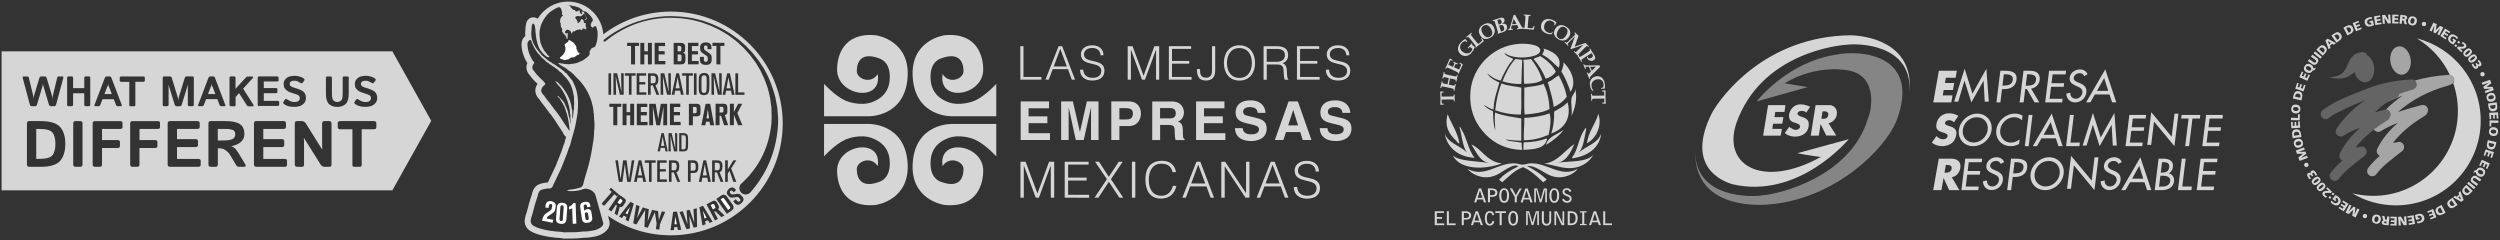 <?xml version="1.0" encoding="utf-8"?>
<!-- Generator: Adobe Illustrator 21.0.2, SVG Export Plug-In . SVG Version: 6.00 Build 0)  -->
<svg version="1.1" id="Layer_1" xmlns="http://www.w3.org/2000/svg" xmlns:xlink="http://www.w3.org/1999/xlink" x="0px" y="0px"
	 viewBox="0 0 4548 437" style="enable-background:new 0 0 4548 437;" xml:space="preserve">
<rect x="0" y="0" width="4548" height="437" fill="#333333" stroke="none"/>
<style type="text/css">
	.st0{fill:#FFFFFF;}
	.st1{opacity:0.8;}
	.st2{opacity:0.5;fill:#FFFFFF;enable-background:new    ;}
	.st3{opacity:0.7;fill:#FFFFFF;enable-background:new    ;}
	.st4{opacity:0.3;fill:#FFFFFF;enable-background:new    ;}
</style>
<path class="st0" d="M1299.5,372.8c-0.9-1.8-1.8-2.1-3.8-1.2l-2.9,1.5l4.1,7.8l2.9-1.5c1.8-1,2.2-2,1-4.1L1299.5,372.8z"/>
<polygon class="st0" points="1281.6,397.5 1285.5,396.1 1278.6,383.4 "/>
<path class="st0" d="M1317.9,361.9c-0.6-0.8-1.2-1.7-2.3-1.8c-1-0.1-1.8,0.6-2.6,1.2l-2,1.4l13.6,19.2l1.7-1.3
	c0.5-0.3,0.9-0.7,1.4-1c1.4-1.5,0.7-2.8-0.2-4L1317.9,361.9z"/>
<polygon class="st0" points="1227,408.1 1231.2,407.9 1228.5,393.8 "/>
<path class="st0" d="M1130,369.2l1.6-2.4c1.2-1.7,0.9-2.6-0.8-3.8l-2.6-1.8l-4.9,7.4l2.6,1.8C1127.6,371.4,1128.6,371.2,1130,369.2z
	"/>
<polygon class="st0" points="1141.6,389.8 1146.2,376.3 1137.8,388 "/>
<path class="st0" d="M1057.6,218.2c-0.1-0.1-0.1-0.1-0.2-0.2c0,0.1,0,0.2,0,0.3C1057.5,218.3,1057.6,218.2,1057.6,218.2z"/>
<path class="st0" d="M1019.5,106.6c2,1.3,4.3,1.6,6.3,2.4c0.5,0.2,1,0.3,1.5,0.6c1.5-0.5,3-1.4,4.7-1.2c0.2-0.1,0.6-0.2,0.8-0.3
	c0.7-0.2,1.3-0.6,2-0.2c2-2.4,4.4-3.8,7.5-3.5c2.2,0.2,3.7-1,5.2-2.3c1.7-1.4,3.3-3.3,5.9-2.2c0-1.3,0.3-2.3,1.2-3.3
	c-3-0.8-4.3-2.9-4.6-5.9v-0.1c-0.9-0.6-1.7-1.3-1.4-2.4c0.7-2.9-0.8-4.8-2.4-6.8h-0.1c-1.2-1-1.2-2.9-2.6-3.6
	c-2.6-1.8-5.1-4.1-8.4-4.9c0-0.1-0.1-0.1-0.1-0.2c-0.2,0.2-0.6,0.5-0.8,0.3c0.2,2.1-0.9,3.3-2.6,4.3s-3.1,2.3-4.6,3.7
	c0,0,0,0-0.1,0.1c3.6,7.4,1.6,15.1-5.3,21.2c-0.7,0.7-1.6,1.2-2.3,1.7C1018.4,105.1,1018.5,105.9,1019.5,106.6z"/>
<path class="st0" d="M968.7,389.5c0.2,0.2,0.6,0.5,0.8,0.7C969.3,389.8,969,389.6,968.7,389.5z"/>
<path class="st0" d="M1003.2,366.1c-0.9-0.2-4.7-1-7.6,1.2c-1.8,1.4-2.5,3.2-2.9,5.4l-0.9,4.5l6,1.3l0.9-4.4c0.2-1.3,0.7-2.5,2.2-3
	c0.7-0.1,1.5,0,1.6,0c0.2,0,1.2,0.2,1.6,0.8c0.7,0.8,0.6,1.8,0.3,2.9l-0.7,4.1c-0.2,0.9-0.3,1.6-0.9,2.4c-0.9,1.3-2.3,2.1-3.6,3
	c-0.7,0.5-1.4,0.9-2.1,1.4c-2.8,1.8-5.1,3.2-7.1,5.9c-2.1,2.8-3.1,5.6-3.8,8.9l-0.2,0.9l19.3,3.9l1.2-5.5l-12.2-2.4
	c0.2-1,0.3-1,0.6-1.6c1.2-2.1,3.6-3.5,5.4-4.7c4.4-2.9,7.2-4.7,8.4-6.8c0.6-0.9,0.8-1.5,1.2-3.3l1-4.8c0-0.2,0.3-2.3,0-3.8
	C1010,367.4,1004,366.3,1003.2,366.1z"/>
<path class="st0" d="M1076,386.7c-0.2-1.4-0.5-2.1-0.7-2.8c-0.6-1.5-2.5-4.1-6.9-3.6c-3.2,0.5-4.7,2.2-5.5,3.1l-1-7.2
	c-0.1-1-0.7-3.6,2.6-4.1c0.2,0,1-0.1,1.7,0.1c1.3,0.5,1.5,1.7,1.6,2.9l0.3,2l6.1-0.9l-0.3-2.5c-0.3-2.4-0.9-3.5-1.8-4.5
	c-1.8-2.1-5.6-2.3-8.2-2c-3.1,0.5-6.7,1.7-7.9,4.8c-0.8,2-0.6,3.9-0.5,4.6l3.1,21.4c0,0.3,0.2,2.2,1,3.6c0.2,0.5,0.8,1.4,2,2.3
	c2.9,2.2,6.8,1.5,7.7,1.4c5.4-0.8,7.6-3.7,8.1-6.1c0.3-1.5,0-3.6-0.1-3.9L1076,386.7z M1071,398.4c-0.1,0.6-0.7,1.7-2.3,2
	c-0.5,0.1-1.4,0.2-2.3-0.5c-1-0.8-1.3-2.2-1.5-3.3l-0.9-6.1c-0.2-1.4-0.3-2.4,0.9-3.5c0.7-0.5,1.5-0.7,1.7-0.7
	c0.9-0.1,1.6,0.1,1.8,0.3c0.9,0.5,1.3,1.3,1.6,3.2l1,6.8C1071.1,397.3,1071.1,397.9,1071,398.4z"/>
<path class="st0" d="M1042.8,369.6c-0.9,1.5-1.2,1.8-1.8,2.6c-1.5,1.7-3.8,3-4.4,3.2c-0.6,0.3-1,0.3-1.4,0.5l0.1,5.2
	c2.3-0.5,3.9-1.4,4.7-1.8c0.3-0.2,0.6-0.5,0.9-0.7l1,28.5l6.6-0.2l-1.4-37.4L1042.8,369.6z"/>
<path class="st0" d="M1023,368.9c-1-0.1-5.3-0.3-7.9,2.8c-1.3,1.5-1.7,3-2,4.8c0,0.6-0.1,1-0.1,1.6l-1.4,19.3
	c-0.1,2.2,0,3.1,0.2,4.1c0.3,1.5,1,2.4,1.5,2.9c1.8,2.1,4.6,2.6,7.2,2.9c1.7,0.1,2.9,0,3.5-0.1c4-0.8,5.4-3.9,5.9-5.3
	c0.3-1,0.5-1.8,0.6-3l1.4-20c0.1-2.3,0-3.2-0.2-4.3C1030.9,372,1028.7,369.2,1023,368.9z M1025.4,378.2l-1.5,20.2
	c-0.1,1.3-0.2,2.5-1.4,3.3c-0.3,0.2-1,0.5-2,0.3c-3-0.2-2.6-2.9-2.6-3.7l1.5-21.1c0-0.8-0.1-3.9,3.3-3.7c1.3,0.1,2.3,0.6,2.5,2
	C1025.6,376.5,1025.4,378.1,1025.4,378.2z"/>
<g class="st1">
	<g>
		<path class="st0" d="M1856.2,144.9V84h5.7v56h32.6v4.9H1856.2z"/>
		<path class="st0" d="M1901.9,144.9l23.9-60.9h6.5l23.4,60.9h-5.9l-7-19.1h-27.7l-7.2,19.1H1901.9z M1916.9,120.9h23.9l-11.9-32
			L1916.9,120.9z"/>
		<path class="st0" d="M1970.5,126.7c0.9,10.9,8.2,14.9,17.5,14.9c10.9,0,15.5-5.9,15.5-12.6c0-18.9-37.1-6.3-37.1-30.3
			c0-8.5,7-16.3,20.6-16.3c13.7,0,20.6,8.3,20.5,18.2h-5.5c0-9.3-7.2-13.3-15-13.3c-11.7,0-15.9,7.2-14.9,13.4
			c2.6,15.7,37.1,4.4,37.1,28c0,11.2-8.2,17.8-22.3,17.8c-12.7,0-22.1-6.6-22.1-19.8L1970.5,126.7L1970.5,126.7L1970.5,126.7z"/>
		<path class="st0" d="M2051.5,144.9V84h8.8l20,53.7h0.2l19.6-53.7h8.7v60.9h-5.7V90.6h-0.2l-20,54.3h-5.4l-20-54.3h-0.2v54.3
			H2051.5z"/>
		<path class="st0" d="M2126.4,144.9V84h40.5v4.9h-34.8v22h31.4v4.9h-31.4V140h35.6v4.9H2126.4L2126.4,144.9z"/>
		<path class="st0" d="M2183.1,125.7c-0.1,7.6,0.3,15.6,11,15.6c7.9,0,10.8-4.7,10.8-13.2V84h5.8v44.2c0,11.8-5.4,18.3-17.2,18.3
			c-13.7,0-16.1-10.1-16.1-20.9L2183.1,125.7L2183.1,125.7L2183.1,125.7z"/>
		<path class="st0" d="M2254.5,82.4c19,0,28.7,14.3,28.7,32.2c0,17.5-9.6,32-28.4,32s-28.3-14.5-28.3-32
			C2226.4,96.8,2236.3,82.4,2254.5,82.4z M2277.4,114.6c0-16.9-8.7-27.2-22.8-27.2c-15.6,0-22.5,13.1-22.5,27.2
			c0,14.4,6.8,27.1,22.7,27.1C2270.7,141.6,2277.4,128.8,2277.4,114.6z"/>
		<path class="st0" d="M2304.5,117.3V145h-5.8V84.1h23.9c13.4,0,20.7,4.7,20.7,16c0,7.7-2.9,11.8-9.9,14.9
			c7.2,2.5,7.6,10.1,7.8,16.5c0.3,9.2,1,11.8,2.5,12.9v0.6h-6.3c-2.4-4.1-1.8-15.6-2.7-20.2c-1.3-6.6-6.3-7.5-12.1-7.5H2304.5
			L2304.5,117.3L2304.5,117.3z M2322.4,112.4c8.5,0,15.1-3.5,15.1-12.1c0-9.1-7.1-11.3-14.8-11.3h-18.3v23.4H2322.4L2322.4,112.4z"
			/>
		<path class="st0" d="M2359.4,144.9V84h40.5v4.9h-34.8v22h31.4v4.9h-31.4V140h35.6v4.9H2359.4L2359.4,144.9z"/>
		<path class="st0" d="M2417.7,126.7c0.9,10.9,8.2,14.9,17.5,14.9c10.9,0,15.5-5.9,15.5-12.6c0-18.9-37.1-6.3-37.1-30.3
			c0-8.5,7-16.3,20.6-16.3c13.7,0,20.6,8.3,20.5,18.2h-5.5c0-9.3-7.2-13.3-15-13.3c-11.7,0-15.9,7.2-14.9,13.4
			c2.6,15.7,37.1,4.4,37.1,28c0,11.2-8.2,17.8-22.3,17.8c-12.7,0-22.1-6.6-22.1-19.8L2417.7,126.7L2417.7,126.7z"/>
	</g>
	<g>
		<path class="st0" d="M1856.4,359.6v-65.4h9.4l21.4,57.6h0.2l21.1-57.6h9.3v65.4h-6.2v-58.3h-0.2l-21.4,58.3h-5.8l-21.5-58.3h-0.2
			v58.3H1856.4L1856.4,359.6z"/>
		<path class="st0" d="M1936.9,359.6v-65.4h43.5v5.3h-37.3v23.6h33.7v5.3h-33.7v26h38.2v5.3L1936.9,359.6L1936.9,359.6L1936.9,359.6
			z"/>
		<path class="st0" d="M2017.2,330.7l-19,28.9h-7l22.5-33.6l-21.6-31.8h7.2l17.9,27.5l18-27.5h7.2L2021,326l22.4,33.6h-7.1
			L2017.2,330.7z"/>
		<path class="st0" d="M2059.2,359.6v-65.4h6.2v65.4H2059.2z"/>
		<path class="st0" d="M2133.1,313.2c-2.5-11.2-9.4-15.4-20.6-15.4c-15.8,0-22.6,13.5-22.6,29c0,14.6,5.3,29.3,23.1,29.3
			c11.3,0,18.2-7.6,20.7-18h6.4c-2.9,12.6-10.8,23.2-28.3,23.2c-20.2,0-28.1-15.9-28.1-34.4c0-25,13.1-34.4,30.4-34.4
			c13.4,0,23.2,7.2,25.3,20.7L2133.1,313.2L2133.1,313.2z"/>
		<path class="st0" d="M2150.9,359.6l25.7-65.4h7l25,65.4h-6.3l-7.5-20.5H2165l-7.7,20.5H2150.9L2150.9,359.6z M2167,333.8h25.6
			l-12.8-34.3L2167,333.8z"/>
		<path class="st0" d="M2228.2,302.6h-0.2v57h-6.2v-65.4h7l37.8,57.1h0.2v-57.1h6.2v65.4h-7.2L2228.2,302.6z"/>
		<path class="st0" d="M2286.1,359.6l25.7-65.4h7l25.1,65.4h-6.4l-7.5-20.5h-29.8l-7.7,20.5H2286.1L2286.1,359.6z M2302.3,333.8
			h25.6l-12.8-34.3L2302.3,333.8z"/>
		<path class="st0" d="M2359.7,340.1c1,11.7,8.8,16,18.8,16c11.7,0,16.6-6.4,16.6-13.5c0-20.2-39.9-6.8-39.9-32.5
			c0-9.1,7.5-17.5,22.2-17.5s22.1,8.9,22,19.5h-5.9c0-10-7.7-14.2-16.1-14.2c-12.5,0-17.1,7.7-16,14.4c2.8,16.9,39.9,4.7,39.9,30
			c0,12-8.8,19.1-23.9,19.1c-13.6,0-23.7-7.1-23.7-21.2L2359.7,340.1L2359.7,340.1z"/>
	</g>
	<g>
		<path class="st0" d="M1908.4,197h-37.2v14.7h34.2v12.4h-34.2v18.2h38.9v12.4h-53.3v-70.2h51.6V197L1908.4,197z"/>
		<path class="st0" d="M1998.5,254.7h-13.7v-58.6h-0.2l-13.1,58.6h-14.4l-12.8-58.6h-0.2v58.6h-13.7v-70.2h21.4l12.7,55.3h0.2
			l12.5-55.3h21.2L1998.5,254.7L1998.5,254.7z"/>
		<path class="st0" d="M2036.4,254.7h-14.7v-70.2h32.1c13.6,0,21.8,8.7,21.8,22.5c0,6.3-3.5,22.4-22.4,22.4h-16.8L2036.4,254.7
			L2036.4,254.7L2036.4,254.7z M2050,217.3c10.9,0,10.9-7.8,10.9-10.9c0-6.8-3.8-9.7-12.9-9.7h-11.6v20.6L2050,217.3L2050,217.3z"/>
		<path class="st0" d="M2096.2,184.6h35.5c18.7,0,22.1,13.8,22.1,19.8c0,7.7-3.9,14.4-10.8,16.7c5.8,2.5,8.9,4.7,8.9,17.8
			c0,10.2,0,12.8,3.1,14v1.9h-16.3c-1-3.3-1.6-6.9-1.6-14.2c0-9.6-0.6-13.3-11.4-13.3h-15.2v27.5h-14.4L2096.2,184.6L2096.2,184.6z
			 M2127.7,215.4c7.6,0,11.3-2.6,11.3-9.6c0-3.7-1.7-9.2-10.3-9.2h-18.3v18.8H2127.7L2127.7,215.4z"/>
		<path class="st0" d="M2227.5,197h-37.2v14.7h34.2v12.4h-34.2v18.2h38.9v12.4h-53.3v-70.2h51.6V197z"/>
		<path class="st0" d="M2260.8,233.1c0.1,3.9,2.1,11.3,14.9,11.3c6.9,0,14.6-1.7,14.6-9.1c0-5.5-5.3-6.9-12.7-8.7l-7.5-1.8
			c-11.3-2.7-22.3-5.2-22.3-20.6c0-7.8,4.2-21.6,27-21.6c21.5,0,27.3,14.1,27.4,22.7h-14.1c-0.4-3.1-1.6-10.5-14.4-10.5
			c-5.6,0-12.2,2-12.2,8.4c0,5.5,4.5,6.6,7.4,7.3l17.1,4.2c9.6,2.3,18.4,6.2,18.4,18.9c0,21.1-21.5,23-27.7,23
			c-25.6,0-30-14.8-30-23.5L2260.8,233.1L2260.8,233.1L2260.8,233.1z"/>
		<path class="st0" d="M2334.7,254.7h-15.5l25-70.2h16.9l24.7,70.2h-15.9l-4.5-14.5h-25.9L2334.7,254.7z M2343.5,228.1h17.9
			l-8.7-27.8h-0.2L2343.5,228.1z"/>
		<path class="st0" d="M2414.9,233.1c0.1,3.9,2.1,11.3,14.9,11.3c6.9,0,14.7-1.7,14.7-9.1c0-5.5-5.3-6.9-12.7-8.7l-7.5-1.8
			c-11.3-2.7-22.3-5.2-22.3-20.6c0-7.8,4.2-21.6,27-21.6c21.5,0,27.3,14.1,27.4,22.7h-14.1c-0.4-3.1-1.6-10.5-14.4-10.5
			c-5.6,0-12.2,2-12.2,8.4c0,5.5,4.5,6.6,7.4,7.3l17.1,4.2c9.6,2.3,18.4,6.2,18.4,18.9c0,21.1-21.5,23-27.7,23
			c-25.6,0-30-14.8-30-23.5L2414.9,233.1L2414.9,233.1L2414.9,233.1z"/>
	</g>
	<path class="st0" d="M1773,253.7c19.2,8.4,39.4,30.7,39.4,30.7v-58.9h-80.9c0,0-66.1-1.9-71.1,70.8c-4.5,65.5,52.8,76.2,59.3,76.7
		c60,4.9,68.9-41.1,69-62.1c0.3-48.8-82.6-61.4-73.9-8.7c12.2-19.2,38-8.7,38,5.2c0,7-0.8,38.3-41.1,23.4
		c-24.4-9.1-19.2-42.5-16.7-50.2c5.1-16.1,16.7-24.2,30-29.3C1745.8,243.2,1769.9,252.3,1773,253.7z"/>
	<path class="st0" d="M1773,183.3c19.2-8.4,39.4-30.7,39.4-30.7v58.9h-80.9c0,0-66.1,1.9-71.1-70.8c-4.5-65.5,52.8-76.2,59.3-76.7
		c60-4.9,68.9,41.1,69,62.1c0.3,48.8-82.6,61.4-73.9,8.7c12.2,19.2,38,8.7,38-5.2c0-7-0.8-38.3-41.1-23.3
		c-24.4,9.1-19.2,42.5-16.7,50.2c5.1,16.1,16.7,24.2,30,29.3C1745.8,193.7,1769.9,184.6,1773,183.3z"/>
	<path class="st0" d="M1538.5,253.7c-19.2,8.4-39.4,30.7-39.4,30.7v-58.9h80.9c0,0,66.1-1.9,71.1,70.8c4.5,65.5-52.8,76.2-59.3,76.7
		c-60,4.9-68.9-41.1-69-62.1c-0.4-48.8,82.7-61.4,73.9-8.7c-12.2-19.2-38-8.7-38,5.2c0,7,0.8,38.3,41.1,23.4
		c24.4-9.1,19.2-42.5,16.7-50.2c-5.1-16.1-16.7-24.2-30-29.3C1565.6,243.2,1541.6,252.3,1538.5,253.7z"/>
	<path class="st0" d="M1538.5,183.3c-19.2-8.4-39.4-30.7-39.4-30.7v58.9h80.9c0,0,66.1,1.9,71.1-70.8c4.5-65.5-52.8-76.2-59.3-76.7
		c-60-4.9-68.9,41.1-69,62.1c-0.4,48.8,82.7,61.4,73.9,8.7c-12.2,19.2-38,8.7-38-5.2c0-7,0.8-38.3,41.1-23.3
		c24.4,9.1,19.2,42.5,16.7,50.2c-5.1,16.1-16.7,24.2-30,29.3C1565.6,193.7,1541.6,184.6,1538.5,183.3z"/>
</g>
<g class="st1">
	<path class="st0" d="M3269.5,278.8l93.7-25.6c0,0-91.2,110.7-212.5,81.7c-17.5-5.5-85.7-31.6-36.1-129.8
		c17.5-31.6,98.5-139,251.4-140.9c24.4,0.4,115.9,10.1,107.9,103.3c5.3-90.2-98.1-87.9-111.6-86.4c-16.7,0.8-159.5,14.8-204.1,144.6
		c-24.5,76.7,50.4,117.4,154.1,59.9C3292.1,283.1,3269.5,278.8,3269.5,278.8z"/>
	<path class="st2" d="M3246.5,151.4l42.1,7.1l-92.8,25.9c0,0,54.5-71,143.9-84.9c46.6-9.8,156.3,0.7,110.1,121
		c-20.5,50.2-108.7,138.9-226,150.9c-16,2-145.8,14-139.8-102.2c-4.8,95.2,108,88.8,121.5,86.2c30.3-2,161.6-33.1,193.2-141.3
		c4.9-9.8,19.5-75.2-35.1-85.7C3363.7,128.4,3307.8,114.9,3246.5,151.4z"/>
	<polygon class="st0" points="3248,191.2 3216.5,191.2 3207.5,246.8 3239.4,246.8 3241.7,234.4 3224.1,234.4 3225.6,225.1 
		3242.2,225.1 3244.4,213.1 3228.1,213.1 3229.6,203.6 3246.4,203.6 	"/>
	<path class="st0" d="M3285.7,205.1l7.3-10.8c0,0-28.4-15.5-37.8,11.5c-3.4,14.8,8,16.8,8,16.8s13,2.8,11.5,8.3c0,0-2,7.5-11.5,4.8
		c-2-0.7-8.3-4.8-8.3-4.8l-8,11c0,0,7.3,7.8,21.8,6.5c22.8-2.5,21.8-21.4,21.8-22.7c-0.2-3.4,0.2-10-15-13.9
		c-10.5-4.5-3-8.5-2.3-9.3C3274,201.8,3283.5,200.6,3285.7,205.1z"/>
	<path class="st0" d="M3341.6,207.4c1.3-14.5-11.8-16.2-11.8-16.2h-26.9l-8.8,55.6l14.7-0.1l3.2-21.1l10.3,20.9h18.2
		c0,0-9.6-15-14.1-22.4C3333.5,223.3,3341.4,215.2,3341.6,207.4z M3326,209c-0.9,8.5-9.4,7-12.6,7l2.1-13.3
		C3315.5,202.7,3327,200.6,3326,209z"/>
	<g>
		<polygon class="st0" points="3557.7,141.4 3559.9,128.7 3527.2,128.7 3517,186.3 3549.8,186.3 3552,173.6 3534.2,173.6 
			3536,163.7 3552.8,163.7 3555.1,151 3538.2,151 3539.9,141.4 		"/>
		<polygon class="st0" points="3586.3,186.3 3608.4,147 3608.6,147 3610.6,185 3618,185 3613.6,125 3588.3,170.4 3574.1,125 
			3555,185 3562.4,185 3573.7,147 3573.9,147 		"/>
		<path class="st0" d="M3642.1,162.1h4.1c10.9,0,20.7-4.7,22.2-16.8c1.3-10.5-3.5-16.6-21.2-16.6h-8.2l-7.1,57.6h7.2L3642.1,162.1
			L3642.1,162.1z M3645.4,135.1h1.9c7.1,0,15.5,1.1,14.4,10.1c-1.1,9.2-9.2,10.5-16.6,10.5h-2.3L3645.4,135.1L3645.4,135.1z"/>
		<path class="st0" d="M3694.9,161.2c8.4-1,14.8-7.9,15.8-16.1c0.7-5.5-1.4-10.9-5.9-13.7c-4.3-2.6-9.7-2.7-14.9-2.7h-8.7l-7.1,57.6
			h7.2l3-24.3h3l14,24.3h8.7L3694.9,161.2L3694.9,161.2z M3687.7,135.1h1.9c7.1,0,15.5,1.3,14.4,10.3c-1.1,9.2-9.2,10.5-16.6,10.5
			h-2.3L3687.7,135.1L3687.7,135.1z"/>
		<polygon class="st0" points="3720.6,186.3 3751.5,186.3 3752.4,179.7 3728.6,179.7 3731.3,157.9 3754.3,157.9 3755.1,151.4 
			3732.1,151.4 3734.1,135.3 3757.8,135.3 3758.6,128.7 3727.7,128.7 		"/>
		<path class="st0" d="M3797.7,135c-2.4-5.6-7.3-8.7-13.7-8.7c-8.7,0-17.6,5.6-18.8,14.9c-1,8,4.5,11.8,10.7,14.6l3.8,1.7
			c4.7,2.1,9.4,4.7,8.6,10.9c-0.7,6-5.8,11.2-12,11.2s-10.7-4.6-9.8-10.9l-7.4,1.5c0.1,9.2,6.5,16.1,15.8,16.1
			c10.3,0,19.3-7.5,20.6-17.9c1.2-9.6-4.4-14.1-12.1-17.3l-3.9-1.6c-3.4-1.4-7.6-3.7-7-8.2c0.6-5,6-8.2,10.6-8.2
			c4.4,0,6.9,1.8,8.6,5.4L3797.7,135L3797.7,135z"/>
		<path class="st0" d="M3837.5,171.8l4.8,14.4h7.7l-20.1-60l-34.9,60h7.7l8.3-14.4H3837.5L3837.5,171.8z M3835.3,165.3h-20.5
			l13.1-23.3L3835.3,165.3L3835.3,165.3z"/>
	</g>
	<g>
		<path class="st0" d="M3562.6,210.8c-4.5-2.9-11.2-4.7-16.9-4.7c-11.4,0-20.9,7.5-22.9,19.1c-1.9,11,3.7,13.4,12.5,16
			c3,0.9,8.5,2.3,7.8,6.5c-0.7,4-4.7,5.7-8.2,5.7c-5,0-8.9-2.6-12.1-5.9l-8.4,11.9c5.1,4.1,11.7,6.5,18.8,6.5
			c5.7,0,11.9-1.6,17.1-5.3c5.2-3.8,7.6-9.6,8.6-15.3c1.6-9.2-3.8-13.2-11.3-15.5l-3.6-1.1c-2.4-0.8-6.2-2.1-5.6-5.4
			c0.6-3.2,4.4-4.7,7.2-4.7c3.6,0,6.8,1.5,9.1,3.8L3562.6,210.8L3562.6,210.8z"/>
		<path class="st0" d="M3597,206.7c-16.3,0-31.4,13.3-33.4,29.6c-2.1,16.9,9.7,29.6,26.1,29.6s31.3-12.7,33.4-29.6
			C3625.1,220,3613.2,206.7,3597,206.7L3597,206.7z M3590.5,259.3c-12.3,0-21.4-10-19.8-23c1.5-12.5,12.2-23,25.5-23
			s21.4,10.5,19.8,23C3614.4,249.2,3602.8,259.3,3590.5,259.3L3590.5,259.3z"/>
		<path class="st0" d="M3679.4,210.5c-4-2.6-8.9-3.8-13.8-3.8c-16.7,0-31.8,13.1-33.9,29.9c-2,16.4,9.8,29.3,26,29.3
			c5,0,10.7-1.4,15.4-4l1-8.4c-4.7,3.8-10.3,5.9-15.8,5.9c-12.7,0-21-10.6-19.5-23c1.5-12.6,12.6-23.2,25.3-23.2
			c5.3,0,10.7,2,14.3,5.6L3679.4,210.5L3679.4,210.5z"/>
		<polygon class="st0" points="3697.5,209.1 3690.5,209.1 3683.5,265.9 3690.6,265.9 		"/>
		<path class="st0" d="M3740,251.6l4.7,14.2h7.6l-19.8-59.2l-34.4,59.2h7.6l8.2-14.2L3740,251.6L3740,251.6z M3737.9,245.2h-20.2
			l12.9-23L3737.9,245.2L3737.9,245.2z"/>
		<polygon class="st0" points="3772.7,209.1 3765.6,209.1 3758.6,265.9 3782.9,265.9 3783.7,259.4 3766.5,259.4 		"/>
		<polygon class="st0" points="3819.6,265.9 3841.4,227.2 3841.5,227.2 3843.6,264.7 3850.9,264.7 3846.5,205.5 3821.6,250.2 
			3807.5,205.5 3788.7,264.7 3796,264.7 3807.2,227.2 3807.4,227.2 		"/>
		<polygon class="st0" points="3866.7,265.9 3897.2,265.9 3898,259.4 3874.6,259.4 3877.2,237.9 3900,237.9 3900.8,231.5 
			3878,231.5 3880,215.6 3903.4,215.6 3904.2,209.1 3873.7,209.1 		"/>
		<polygon class="st0" points="3906.3,263.5 3913.4,263.5 3918.6,221.2 3955.7,265.9 3963,206.8 3955.9,206.8 3950.7,248.7 
			3913.6,204.1 		"/>
		<polygon class="st0" points="3988.5,215.6 4002,215.6 4002.8,209.1 3968.8,209.1 3968,215.6 3981.5,215.6 3975.3,265.9 
			3982.4,265.9 		"/>
		<polygon class="st0" points="4006.4,265.9 4036.9,265.9 4037.7,259.4 4014.3,259.4 4016.9,237.9 4039.7,237.9 4040.4,231.5 
			4017.7,231.5 4019.7,215.6 4043.1,215.6 4043.9,209.1 4013.4,209.1 		"/>
	</g>
	<g>
		<path class="st0" d="M3550.7,322.4c8.4-1.4,14-8.3,15.4-16.2c2.2-12.2-5.5-17.6-16.8-17.6H3527l-10.1,57.3h14.9l3.9-22h0.1
			l10.2,22h18.5L3550.7,322.4L3550.7,322.4z M3539.9,300h1.4c4.9,0,10.2,0.9,9.1,7.1c-1.1,6.2-6.7,7.1-11.6,7.1h-1.4L3539.9,300
			L3539.9,300z"/>
		<polygon class="st0" points="3568.2,345.9 3598.9,345.9 3599.7,339.3 3576.1,339.3 3578.8,317.7 3601.7,317.7 3602.5,311.1 
			3579.6,311.1 3581.5,295.1 3605.2,295.1 3606,288.6 3575.2,288.6 		"/>
		<path class="st0" d="M3646,294.8c-2.4-5.5-7.3-8.7-13.7-8.7c-8.7,0-17.5,5.5-18.7,14.8c-1,8,4.5,11.7,10.7,14.5l3.7,1.7
			c4.7,2,9.3,4.7,8.5,10.9c-0.7,6-5.8,11.2-11.9,11.2c-6.2,0-10.6-4.6-9.8-10.9l-7.4,1.5c0.1,9.2,6.5,16,15.7,16
			c10.3,0,19.2-7.5,20.5-17.9c1.2-9.6-4.4-14.1-12.1-17.3l-3.9-1.6c-3.4-1.4-7.5-3.7-7-8.2c0.6-5,6-8.1,10.6-8.1
			c4.3,0,6.8,1.8,8.5,5.4L3646,294.8L3646,294.8z"/>
		<path class="st0" d="M3661.6,321.9h4.1c10.9,0,20.6-4.6,22.1-16.7c1.3-10.5-3.4-16.6-21.1-16.6h-8.2l-7,57.3h7.1L3661.6,321.9
			L3661.6,321.9z M3664.9,295h1.9c7.1,0,15.4,1.1,14.3,10c-1.1,9.1-9.2,10.5-16.5,10.5h-2.3L3664.9,295L3664.9,295z"/>
		<path class="st0" d="M3727.8,286.1c-16.4,0-31.7,13.5-33.7,29.9c-2.1,17,9.8,29.9,26.4,29.9s31.6-12.8,33.7-29.9
			C3756.2,299.6,3744.2,286.1,3727.8,286.1L3727.8,286.1z M3721.3,339.2c-12.4,0-21.6-10.1-20-23.2c1.6-12.6,12.3-23.2,25.7-23.2
			s21.6,10.6,20,23.2C3745.4,329.1,3733.7,339.2,3721.3,339.2L3721.3,339.2z"/>
		<polygon class="st0" points="3760.4,343.5 3767.5,343.5 3772.8,300.8 3810.2,345.9 3817.6,286.2 3810.4,286.2 3805.2,328.6 
			3767.7,283.5 		"/>
		<path class="st0" d="M3860,294.8c-2.4-5.5-7.3-8.7-13.7-8.7c-8.7,0-17.6,5.5-18.7,14.8c-1,8,4.5,11.7,10.7,14.5l3.7,1.7
			c4.7,2,9.3,4.7,8.6,10.9c-0.7,6-5.8,11.2-11.9,11.2c-6.2,0-10.6-4.6-9.8-10.9l-7.4,1.5c0.1,9.2,6.5,16,15.7,16
			c10.3,0,19.2-7.5,20.5-17.9c1.2-9.6-4.4-14.1-12.1-17.3l-3.9-1.6c-3.4-1.4-7.5-3.7-7-8.2c0.6-5,6-8.1,10.6-8.1
			c4.3,0,6.8,1.8,8.5,5.4L3860,294.8L3860,294.8z"/>
		<path class="st0" d="M3901.2,331.5l4.8,14.4h7.7l-20-59.7l-34.7,59.7h7.7l8.3-14.4H3901.2L3901.2,331.5z M3899,325h-20.3l13-23.2
			L3899,325L3899,325z"/>
		<path class="st0" d="M3933.2,295h2c6.7,0,12,1.4,11,9.4c-1,8.2-6.7,9.6-13.5,9.6h-1.8L3933.2,295L3933.2,295z M3930.2,319.7h4.4
			c6.4,0,14.4,1.7,13.4,9.7c-1,8.1-8.2,10.1-14.8,10.1h-5.5L3930.2,319.7L3930.2,319.7z M3919.8,345.9h13.4c10.1,0,20.5-4.6,21.9-16
			c0.8-6.7-3.1-13.3-9.7-14.5v-0.2c4.1-1.8,7-6.7,7.5-10.9c1.6-12.9-8.3-15.7-19-15.7h-7L3919.8,345.9L3919.8,345.9z"/>
		<polygon class="st0" points="3976.2,288.6 3969.1,288.6 3962.1,345.9 3986.6,345.9 3987.4,339.3 3970,339.3 		"/>
		<polygon class="st0" points="3996.3,345.9 4027.1,345.9 4027.9,339.3 4004.3,339.3 4006.9,317.7 4029.9,317.7 4030.7,311.1 
			4007.7,311.1 4009.7,295.1 4033.3,295.1 4034.1,288.6 4003.3,288.6 		"/>
	</g>
</g>
<g class="st1">
	<path class="st3" d="M4371.1,135.8c10.2-1.6,16.5-14.4,14.3-28.6c-2.3-14.2-12.3-24.4-22.4-22.8c-10.2,1.6-16.6,14.4-14.3,28.6
		C4351,127.2,4361,137.4,4371.1,135.8z M4456.8,136.3c-0.6-0.1-1.3-0.1-2-0.1l-2.1,0.2c-20.2,1.3-40.3,4.4-59.7,10.2
		c1.9,1.6,3.2,3.9,3.4,6.5c0.2,2.6-0.7,5.1-2.4,6.9c-1,1.1-2.2,1.9-3.7,2.4l-1.7,0.6l-6.3,2.1c-6.1,1.8-12.1,3.8-18.1,6
		c0.4,1.9-0.3,3.9-2,5l-1.8,1.3c-0.5,0.4-1,0.7-1.7,0.8l-1,0.1l-6.3,3.1c-3.1,1.2-6,2.8-8.8,4.5c9.4-4.4,18.9-8.4,28.5-12.2
		c-11,7.6-21.2,16.1-30.6,25.5c3.7,0.3,7.1,2.9,8.1,6.8c0.3,1,0.4,2,0.3,3c-0.1,1.1-0.3,2.2-0.8,3.2l-1,2.2c-0.7,1.6-1.9,3-3.4,4
		l-7.6,5c-2.9,1.8-5.8,3.8-8.7,5.7c-3,2.1-6,4.2-8.9,6.4l0,0c2.6,4.3,8.4,5.7,12.7,3.1l2.8-1.8c8.9-5.3,18.3-9.5,27.9-13.1
		c-15,13.2-28,28.5-36.9,46.4l-0.7,1.8c-0.1,0.4-0.2,0.8-0.3,1.1c-1,4.4,1.4,8.8,5.4,10.5c-7.8,6.7-15.1,13.9-21.3,22.3
		c-3,4.1-2.2,9.9,1.9,13s9.9,2.2,13-1.9c11.4-15.5,27.3-26.4,42.1-38.2l5.4-4.3c2.7-2.4,3.7-6,2.7-9.4c-1.4-5-6.5-7.9-11.4-6.5
		l-2,0.6c-2.2,0.2-4.4,0.5-6.6,0.9c13.9-18.1,32-32.9,51.2-45l7.6-4.9c1.5-1,2.6-2.4,3.4-4l0.9-2.2c0.9-1.9,1-4.2,0.4-6.2
		c-1.4-4.9-6.4-7.8-11.4-6.5l-2.6,0.7c-13.5,3.5-27.1,7.3-40.4,11.9c25-22.2,55.8-38,87.8-47.1l8.1-2.7c1.7-0.6,3.2-1.7,4.2-3.1
		c1.3-1.7,2.1-3.9,1.9-6.2C4464.5,140.4,4461.1,136.9,4456.8,136.3z"/>
	<path class="st4" d="M4261.7,142.5c10.1-1.7,20.2-10.1,20.2-10.1l1.1-1.6c3.3,12.1,12.4,20.3,21.5,18.8
		c10.2-1.6,16.6-14.4,14.3-28.6c-1.6-10.3-7.4-18.6-14.4-21.6l1.1-1.6c0,0-5.9-6.7-19.4,0s-14.3,22.8-22.7,32.9
		c-8.4,10.1-26.9,10.1-26.9,10.1S4251.7,144.2,4261.7,142.5z M4393,146.6c-1.8-1.5-4.1-2.3-6.5-2.1l-2.1,0.2
		c-26.5,1.7-52.9,6.5-77.7,16.4c-28.2,11.3-57.4,21.2-81.7,39.5c-3.9,3.3-4.3,9.2-1,13c3.4,3.9,9.2,4.3,13.1,0.9
		c5.4-5.6,12.8-8.2,19.7-11.7c15.2-7.8,30.4-14.5,46.1-20.7c-19.6,13.5-37,30-50.8,49.7l-1.8,2.7c-1.7,2.9-1.6,6.4,0.2,9.4
		c2.6,4.3,8.4,5.8,12.7,3l2.8-1.7c8.9-5.3,18.3-9.5,27.9-13.1c-15,13.3-28.1,28.5-37,46.5l-0.7,1.8c-0.1,0.4-0.2,0.8-0.3,1.1
		c-1,4.4,1.4,8.8,5.4,10.5c-7.8,6.7-15.1,14-21.3,22.3c-3.1,4.1-2.2,9.9,1.9,13s9.9,2.2,13-1.9c11.4-15.5,27.3-26.4,42-38.2l5.4-4.3
		c2.6-2.4,3.7-6,2.8-9.4c-1.4-4.9-6.5-7.8-11.4-6.5l-2,0.6c-2.2,0.2-4.4,0.5-6.6,0.9c9.6-12.4,21.1-23.3,33.6-32.8
		c2.9-2.2,5.9-4.4,8.9-6.4c2.9-2,5.8-3.9,8.7-5.7l7.6-5c1.5-1,2.6-2.4,3.4-4l1-2.2c0.5-1,0.7-2.1,0.8-3.2c0.1-1,0-2-0.3-3
		c-1.1-3.8-4.4-6.4-8.1-6.8c-1.1-0.1-2.2,0-3.3,0.3l-2.6,0.8c-4.8,1.2-9.5,2.5-14.3,3.8l2.5-2.4c0,0.1-0.1,0.1-0.1,0.2
		c6.2-5.9,12.5-11.6,19.7-16c2.8-1.7,5.7-3.2,8.8-4.5l6.3-3.1l1-0.1c0.7-0.2,1.2-0.5,1.7-0.8l1.8-1.3c1.6-1.1,2.4-3.1,2-5
		c6-2.2,12-4.2,18.1-6l6.3-2.2l1.7-0.6c1.4-0.5,2.7-1.4,3.7-2.4c1.7-1.8,2.6-4.3,2.4-6.9C4396.2,150.5,4394.9,148.2,4393,146.6z"/>
	<path class="st0" d="M4317.2,356.3c-13.1,0-25.8-1.7-38-4.7c23.2,13.9,50.3,22,79.4,22c85.2,0,154.3-69,154.3-154.3
		c0-72.1-49.5-132.7-116.3-149.5c26.1,15.7,47.2,38.9,60.2,66.6c4.3,0.6,7.7,4.1,7.9,8.5c0.2,2.3-0.5,4.5-1.9,6.2
		c5.6,15.9,8.6,33.1,8.6,50.9C4471.5,287.2,4402.3,356.3,4317.2,356.3z M4196.8,283.2l-11.5,4.3l0,0l10.2-7.9l-1.3-3.7l-12.9,0.4
		l0,0l11.6-4.1l-1.4-3.9l-15,5.5l2.2,6.1l11.2-0.3l0,0l-8.8,6.8l2.3,6.3l15-5.5L4196.8,283.2z M4183.2,268.5
		c4.9-1.2,7.4-4.7,6.1-9.8s-5-7-10-5.8s-7.4,4.7-6.1,9.8S4178.2,269.7,4183.2,268.5z M4176.3,262c-0.6-2.5,1.4-4.1,4.1-4.7
		c2.6-0.6,5.2-0.2,5.8,2.3s-1.5,4.1-4.1,4.7C4179.4,264.9,4176.9,264.5,4176.3,262z M4185.9,243.5c-0.8-5.4-3.4-9.1-9.4-8.2
		c-6.1,0.9-7.3,5-6.5,10.5l0.9,5.8l15.8-2.3L4185.9,243.5z M4173.4,246.9l-0.2-1.6c-0.5-3.1,0.9-5.2,4.1-5.6c3.1-0.5,5,1.1,5.5,4.2
		l0.2,1.6L4173.4,246.9z M4183.7,220.8l-3,0.2l0.4,7.3l-3.6,0.2l-0.4-6.6l-3,0.2l0.4,6.6l-3.3,0.2l-0.4-7l-3,0.2l0.7,11.3l16-1
		L4183.7,220.8z M4183.8,207.8h-3.2l-0.1,6.6l-12.8-0.1v4.3l16,0.2L4183.8,207.8z M4175.8,206.3c5.1,0.5,8.5-2,9-7.2
		s-2.4-8.3-7.5-8.8s-8.5,2-9,7.2C4167.8,202.8,4170.7,205.8,4175.8,206.3z M4176.9,194.7c2.6,0.2,5,1.5,4.8,4.1s-2.8,3.4-5.4,3.1
		c-2.8-0.3-5-1.5-4.8-4.1C4171.7,195.3,4174.1,194.5,4176.9,194.7z M4188,177.1c1.2-5.3,0.1-9.7-5.7-11.1c-6-1.4-8.6,2-9.9,7.4
		l-1.3,5.7l15.6,3.6L4188,177.1z M4184.9,176.3l-0.4,1.6l-9.4-2.2l0.4-1.6c0.7-3,2.7-4.5,5.8-3.7
		C4184.5,171.1,4185.7,173.2,4184.9,176.3z M4194.3,155.2l-2.9-0.9l-2.3,6.9l-3.4-1.1l2.1-6.3l-2.9-0.9l-2.1,6.3l-3.1-1l2.2-6.7
		l-2.9-0.9l-3.5,10.7l15.2,5L4194.3,155.2z M4202.3,136.7l-2.8-1.3l-3,6.6l-3.3-1.5l2.8-6l-2.8-1.3l-2.8,6l-3-1.4l2.9-6.4l-2.7-1.3
		l-4.7,10.2l14.5,6.7L4202.3,136.7z M4195.9,131.4c4.4,2.5,8.6,1.7,11.2-2.9l0.1-0.2l3.7-1l2.4-4.2l-5,1.5c0.3-2.9-1.3-5.5-4.5-7.2
		c-4.5-2.5-8.6-1.7-11.2,2.9C4190,125,4191.4,128.9,4195.9,131.4z M4195.4,121.9c1.3-2.3,3.8-2,6.2-0.6c2.3,1.3,3.9,3.4,2.7,5.7
		c-1.3,2.2-3.9,1.9-6.2,0.6C4195.6,126.2,4194.1,124.2,4195.4,121.9z M4215.9,114.6c2.4-3.4,2.4-6.9-1.2-9.4l-8.1-5.7l-2.5,3.5
		l7.5,5.3c1.7,1.2,2.9,2.7,1.6,4.5c-1.2,1.8-3,1.2-4.8,0l-7.5-5.3l-2.5,3.5l8.1,5.7C4210.2,119.2,4213.5,118,4215.9,114.6z
		 M4224,103.5l-12.4-10.1l-2.7,3.3l12.4,10.1L4224,103.5z M4229.6,97.1c3.7-4,4.9-8.3,0.6-12.4c-4.5-4.2-8.5-2.6-12.3,1.5l-4,4.2
		l11.7,10.9L4229.6,97.1z M4220.3,88.3c2.1-2.3,4.6-2.5,6.9-0.3s2.3,4.6,0.1,6.9l-1.1,1.2l-7.1-6.6L4220.3,88.3z M4239.7,86.9
		l-1.3-3.4l4.5-3.9l3.1,1.8l3.5-3.1l-15.2-8l-3.9,3.4l5.9,16.1L4239.7,86.9z M4234.7,74.5l5.5,3.5l-3,2.6L4234.7,74.5L4234.7,74.5z
		 M4255.3,74.3c4.5-3.1,6.5-7.2,3.1-12.1c-3.6-5.1-7.8-4.2-12.3-1l-4.8,3.4l9.2,13.1L4255.3,74.3z M4247.9,63.8
		c2.5-1.8,5-1.5,6.9,1.1c1.8,2.6,1.3,5-1.3,6.8l-1.4,1l-5.6-7.9L4247.9,63.8z M4275.5,61.8c4.9-2.5,7.5-6.2,4.8-11.5
		c-2.8-5.5-7.1-5.3-12-2.8l-5.2,2.7l7.3,14.2L4275.5,61.8z M4269.8,50.4c2.8-1.4,5.2-0.8,6.6,2s0.6,5.1-2.2,6.6l-1.5,0.7l-4.4-8.6
		L4269.8,50.4z M4296.4,52.6l-1.1-2.8l-6.7,2.7l-1.3-3.4l6.2-2.5l-1.1-2.8l-6.1,2.5l-1.2-3.1l6.5-2.6l-1.1-2.8L4280,42l6,14.9
		L4296.4,52.6z M4313,47.9c1.4-0.4,3.4-0.9,5.8-2.3l-2.2-8.6l-6.4,1.7l0.8,2.9l2.4-0.6l0.8,3.1c-0.3,0.3-0.8,0.5-1.4,0.6
		c-3,0.8-5.6-0.5-6.4-3.5c-0.9-3.6,1.5-5.7,4.8-6.6c1-0.3,2.5-0.4,4,0l-0.5-3.5c-1.7-0.2-3.8,0.3-4.9,0.5c-5.7,1.5-9.2,4.8-7.7,10.6
		C4303.6,48.1,4308.9,48.9,4313,47.9z M4332.6,43.8l-0.5-3l-7.2,1.2l-0.6-3.6l6.5-1.1l-0.5-3l-6.5,1.1l-0.5-3.3l6.9-1.1l-0.5-3
		l-11.1,1.8l2.6,15.8L4332.6,43.8z M4338.6,43.2l-0.9-10.9h0.1l6.3,10.5l5.3-0.4l-1.1-16l-3.9,0.3l0.8,10.8l0,0L4339,27l-5.4,0.4
		l1.1,16L4338.6,43.2z M4363.3,39.7l-7.3-0.1l0.1-3.6l6.6,0.1l0.1-3l-6.6-0.1l0.1-3.3l7,0.1l0.1-3l-11.3-0.2l-0.3,16l11.5,0.2
		L4363.3,39.7z M4370.1,37l0.9,0.1c1.6,0.2,2,0.9,2.6,3.7l0.6,3l4.4,0.5l-1.1-4.5c-0.6-2-0.6-3.2-1.9-3.7l0,0
		c2.1-0.3,3.3-1.6,3.5-3.7c0.3-2.7-1.9-4.3-4.7-4.6l-7.6-0.8l-1.7,15.9l4.2,0.5L4370.1,37z M4370.8,30.4l1.1,0.1
		c1.6,0.2,3.1,0.6,2.9,2.1c-0.2,1.8-1.9,1.7-3.3,1.5l-1.1-0.1L4370.8,30.4z M4387.1,46.1c5.1,1,8.5-1.5,9.5-6.5s-1.1-8.6-6.2-9.7
		c-5.2-1-8.5,1.5-9.5,6.5S4382,45.1,4387.1,46.1z M4385.2,37.3c0.5-2.7,2-4.8,4.6-4.3c2.5,0.5,3.1,3,2.5,5.7c-0.5,2.6-2,4.8-4.6,4.3
		C4385.2,42.5,4384.7,39.9,4385.2,37.3z M4408.4,47.4c2.1,0.7,4.4-0.5,5.1-2.5c0.7-2.1-0.5-4.4-2.6-5c-2.1-0.7-4.4,0.5-5,2.5
		S4406.4,46.7,4408.4,47.4z M4428.7,46.2L4428.7,46.2l-1.8,12.8l3.5,1.7l9-9.3l0,0l-5.4,11l3.8,1.8l7-14.4L4439,47l-7.8,8l0,0
		l1.6-11l-6-2.9l-7,14.4l3.8,1.8L4428.7,46.2z M4449.3,71.6l1.6-2.6l-6.2-3.8l1.9-3.1l5.6,3.5l1.6-2.6l-5.6-3.5l1.7-2.8l6,3.7
		l1.6-2.6l-9.6-5.9l-8.4,13.6L4449.3,71.6z M4455.3,65.9c-3.6,4.9-0.9,9.5,2.5,12.1c1.2,0.9,2.8,2,5.4,3.1l5.3-7.1l-5.3-4l-1.8,2.4
		l2,1.5l-1.9,2.5c-0.4-0.1-0.9-0.3-1.4-0.7c-2.5-1.9-3.2-4.7-1.3-7.2c2.2-3,5.4-2.5,8.1-0.4c0.8,0.6,1.9,1.7,2.5,3.2l2.4-2.6
		c-0.9-1.4-2.6-2.8-3.5-3.5C4463.7,61.8,4458.9,61.1,4455.3,65.9z M4470.2,82.9l-2.9-2.5l-2.4,2.8l2.9,2.5L4470.2,82.9z
		 M4473.1,79.5l2.4-2.8l-2.9-2.5l-2.4,2.8L4473.1,79.5z M4471.5,84.9l-2.1,2.2l8.4,8l2.1-2.2l-4.6-4.4l1.5,0.1
		c2,0.1,6.6,0.2,8.8-2.1c2.2-2.3,1.4-5.2-1.2-7.6c-0.7-0.6-1.8-1.6-4.1-2.6l-2.2,2.5c1.1,0.3,2.8,1.2,3.8,2.1c0.9,0.9,1.2,2,0.2,3
		C4480.7,85.5,4475.8,85.1,4471.5,84.9z M4483,101.2c3.5,3.9,7.2,1.9,10.3-0.9c3.1-2.8,5.5-6.2,2-10.1s-7.2-1.9-10.3,0.9
		C4481.9,93.8,4479.4,97.2,4483,101.2z M4487.7,94.1c1.9-1.7,4.1-3.5,5.4-2c1.3,1.4-0.7,3.4-2.6,5.1s-4.1,3.5-5.4,2
		C4483.8,97.8,4485.8,95.8,4487.7,94.1z M4491.6,111.5c3.2,4.2,7.1,2.4,10.3-0.1c3.3-2.5,6-5.8,2.8-10s-7.1-2.4-10.3,0.1
		C4491,104.1,4488.3,107.3,4491.6,111.5z M4496.8,104.8c2-1.5,4.4-3.2,5.5-1.6c1.2,1.5-1,3.4-3,4.9s-4.4,3.2-5.5,1.6
		C4492.7,108.2,4494.8,106.4,4496.8,104.8z M4509.6,117.1c-1.1,0.7-2.4-0.4-2.9-1.2c-0.3-0.5-0.6-0.9-1-1.6l-2.4,1.6
		c0.3,0.4,0.6,0.9,1,1.5c0.6,0.8,1.4,2.5,0.1,3.4c-1.4,0.9-2.8-0.5-3.5-1.6c-0.8-1.3-1.5-2.5-1.5-3.7l-2.9,1.7
		c0.3,1.2,1.1,2.7,2.1,4.2c1.7,2.6,4.7,5.3,8,3.1c1.7-1.1,2-2.8,1.3-4.7l0,0c1.4,1.2,3,1.5,4.5,0.5c2.9-1.9,1.9-5.2,0.2-7.7
		c-1-1.5-1.9-2.5-3.1-3.5l-2.5,1.9c0.8,0.5,1.8,1.6,2.6,2.8C4510.4,114.9,4510.9,116.3,4509.6,117.1z M4512.6,136.9
		c1,2,3.4,2.7,5.4,1.7s2.7-3.4,1.7-5.4s-3.4-2.7-5.4-1.7C4512.4,132.5,4511.6,134.9,4512.6,136.9z M4516.3,154.4l11.5-4.2l0,0
		l-10.2,7.8l1.3,3.7l12.9-0.3l0,0l-11.6,4.1l1.4,3.9l15.1-5.4l-2.2-6.1l-11.2,0.3l0,0l8.9-6.8l-2.3-6.3l-15.1,5.4L4516.3,154.4z
		 M4529.9,169.2c-4.9,1.2-7.4,4.7-6.2,9.8c1.2,5.1,5,7,9.9,5.8c5-1.2,7.4-4.6,6.1-9.8C4538.6,169.9,4534.9,168,4529.9,169.2z
		 M4536.7,175.8c0.6,2.5-1.4,4.1-4.1,4.7c-2.6,0.6-5.2,0.2-5.8-2.3s1.6-4.1,4.1-4.7C4533.6,172.8,4536.1,173.3,4536.7,175.8z
		 M4527,194.2c0.8,5.4,3.4,9.1,9.3,8.2c6.1-0.9,7.3-5,6.5-10.5l-0.8-5.8l-15.8,2.3L4527,194.2z M4539.5,190.8l0.2,1.6
		c0.4,3.1-0.9,5.2-4.1,5.6c-3.2,0.5-5-1.1-5.5-4.2l-0.2-1.6L4539.5,190.8z M4529.1,216.9l3-0.2l-0.4-7.3l3.6-0.2l0.4,6.6l3-0.2
		l-0.4-6.6l3.3-0.2l0.4,7l3-0.2l-0.6-11.3l-16,0.9L4529.1,216.9z M4529.1,219l-0.2,10.9l3.2,0.1l0.1-6.6l12.8,0.2l0.1-4.3
		L4529.1,219z M4537,231.4c-5.1-0.5-8.5,2-9,7.2s2.4,8.3,7.4,8.8c5.1,0.5,8.5-1.9,9-7.2C4544.9,235,4542.1,231.9,4537,231.4z
		 M4535.8,243c-2.6-0.3-5-1.5-4.7-4.1s2.8-3.4,5.4-3.1c2.8,0.3,5,1.5,4.7,4.1C4541,242.5,4538.6,243.3,4535.8,243z M4524.6,260.6
		c-1.3,5.3-0.2,9.7,5.7,11.1c6,1.4,8.6-2,9.9-7.4l1.3-5.7l-15.6-3.7L4524.6,260.6z M4527.7,261.4l0.4-1.6l9.4,2.2l-0.4,1.6
		c-0.7,3-2.8,4.5-5.9,3.7C4528.2,266.6,4527,264.5,4527.7,261.4z M4518.2,282.5l2.9,1l2.3-6.9l3.4,1.1l-2.1,6.3l2.9,1l2.1-6.3l3.1,1
		l-2.2,6.7l2.9,1l3.5-10.7l-15.2-5L4518.2,282.5z M4510.2,300.9l2.7,1.3l3.1-6.6l3.3,1.5l-2.8,6l2.7,1.3l2.8-6l3,1.4l-2.9,6.4
		l2.7,1.3l4.7-10.2l-14.5-6.7L4510.2,300.9z M4516.6,306.2c-4.4-2.5-8.6-1.7-11.2,2.8l-0.1,0.2l-3.7,1l-2.4,4.2l5-1.5
		c-0.3,2.9,1.3,5.5,4.4,7.3c4.5,2.6,8.5,1.7,11.2-2.8C4522.4,312.7,4521,308.8,4516.6,306.2z M4517,315.7c-1.3,2.2-3.8,2-6.2,0.6
		c-2.3-1.3-3.9-3.4-2.6-5.7c1.3-2.2,4-1.9,6.2-0.6C4516.8,311.4,4518.3,313.5,4517,315.7z M4496.5,323c-2.4,3.4-2.5,6.9,1.1,9.4
		l8.1,5.8l2.5-3.5l-7.5-5.3c-1.7-1.2-2.8-2.7-1.6-4.5c1.3-1.8,3.1-1.2,4.8,0l7.5,5.3l2.5-3.5l-8.1-5.8
		C4502.1,318.4,4498.9,319.6,4496.5,323z M4488.3,334l12.4,10.1l2.7-3.3l-12.4-10.1L4488.3,334z M4482.7,340.4
		c-3.7,4-5,8.3-0.6,12.4c4.5,4.3,8.4,2.6,12.3-1.4l4-4.2l-11.6-11L4482.7,340.4z M4491.9,349.2c-2.1,2.3-4.6,2.5-6.9,0.3
		s-2.3-4.6-0.1-6.9l1.1-1.2l7,6.6L4491.9,349.2z M4472.5,350.5l1.3,3.4l-4.5,3.9l-3.1-1.8l-3.5,3.1l15.1,8.1l4-3.4l-5.9-16.1
		L4472.5,350.5z M4477.5,363l-5.5-3.5l3-2.6L4477.5,363L4477.5,363z M4456.9,363c-4.5,3.1-6.6,7.1-3.1,12c3.5,5.1,7.7,4.3,12.3,1.1
		l4.8-3.3l-9.2-13.1L4456.9,363z M4464.2,373.6c-2.6,1.8-5,1.5-6.8-1.1s-1.3-5,1.3-6.8l1.4-0.9l5.5,7.9L4464.2,373.6z M4436.6,375.5
		c-4.9,2.5-7.5,6.1-4.8,11.5c2.8,5.5,7.1,5.3,12,2.8l5.2-2.6l-7.2-14.3L4436.6,375.5z M4442.3,387c-2.8,1.4-5.2,0.8-6.6-2.1
		c-1.4-2.8-0.6-5.1,2.3-6.6l1.5-0.7l4.4,8.6L4442.3,387z M4415.7,384.6l1.1,2.8l6.8-2.7l1.3,3.4l-6.2,2.4l1.1,2.8l6.2-2.5l1.2,3.1
		l-6.5,2.6l1.1,2.8l10.5-4.2l-5.9-14.9L4415.7,384.6z M4399,389.3c-1.4,0.4-3.4,0.9-5.8,2.2l2.2,8.6l6.4-1.6l-0.7-2.9l-2.4,0.6
		l-0.8-3.1c0.3-0.3,0.9-0.5,1.4-0.6c3-0.8,5.6,0.5,6.4,3.6c0.9,3.6-1.5,5.7-4.8,6.6c-1,0.2-2.6,0.4-4,0l0.5,3.5
		c1.7,0.2,3.8-0.2,4.9-0.5c5.7-1.4,9.2-4.7,7.8-10.6C4408.5,389.1,4403.2,388.2,4399,389.3z M4379.4,393.3l0.5,3l7.2-1.1l0.6,3.6
		l-6.5,1l0.5,3l6.5-1l0.5,3.3l-6.9,1.1l0.5,3l11.1-1.8l-2.5-15.8L4379.4,393.3z M4373.4,393.8l0.9,10.9l0,0l-6.3-10.6l-5.3,0.3l1,16
		l3.9-0.3l-0.8-10.8l0,0l6.1,10.5l5.4-0.4l-1-16L4373.4,393.8z M4348.7,397.2l7.3,0.2l-0.1,3.6l-6.6-0.2l-0.1,3l6.6,0.2l-0.1,3.3
		l-7-0.2l-0.1,3l11.3,0.3l0.4-16l-11.5-0.3L4348.7,397.2z M4341.9,399.9l-0.9-0.1c-1.6-0.2-2-0.9-2.6-3.7l-0.6-3l-4.4-0.5l1.1,4.5
		c0.6,2,0.5,3.2,1.9,3.8l0,0c-2.1,0.3-3.3,1.6-3.5,3.7c-0.3,2.7,1.9,4.3,4.7,4.6l7.6,0.8l1.8-15.9l-4.2-0.5L4341.9,399.9z
		 M4341.2,406.5l-1.1-0.1c-1.6-0.2-3.1-0.6-2.9-2.1c0.2-1.8,1.9-1.7,3.3-1.5l1.1,0.1L4341.2,406.5z M4324.9,390.6
		c-5.1-1.1-8.5,1.5-9.5,6.5s1,8.7,6.2,9.7c5.2,1.1,8.5-1.5,9.5-6.5C4332.1,395.4,4330,391.7,4324.9,390.6z M4326.8,399.5
		c-0.6,2.7-2,4.8-4.6,4.3c-2.5-0.5-3.1-3-2.5-5.7c0.5-2.6,2-4.8,4.6-4.3C4326.8,394.2,4327.3,396.9,4326.8,399.5z M4303.6,389.3
		c-2.1-0.7-4.4,0.4-5.1,2.5s0.4,4.4,2.5,5c2.1,0.7,4.3-0.4,5-2.5C4306.8,392.3,4305.7,390,4303.6,389.3z M4283.2,390.4L4283.2,390.4
		l1.9-12.9l-3.5-1.7l-9.2,9.3l0,0l5.5-11.1l-3.8-1.9l-7.1,14.5l5.9,2.9l8-8l0,0l-1.7,11.1l6.1,3l7.1-14.5l-3.8-1.9L4283.2,390.4z
		 M4262.5,364.7l-1.6,2.6l6.2,3.9l-1.9,3.1l-5.7-3.6l-1.6,2.6l5.7,3.6l-1.8,2.8l-6-3.8l-1.6,2.6l9.6,6l8.6-13.7L4262.5,364.7z
		 M4256.4,370.3c3.7-4.9,1-9.6-2.4-12.2c-1.2-0.9-2.8-2.1-5.4-3.2l-5.4,7.2l5.3,4l1.8-2.4l-2-1.5l1.9-2.5c0.4,0.1,0.9,0.4,1.4,0.7
		c2.5,1.9,3.1,4.8,1.2,7.3c-2.3,3-5.4,2.4-8.2,0.3c-0.8-0.6-1.9-1.8-2.5-3.2l-2.4,2.6c0.9,1.4,2.6,2.9,3.5,3.5
		C4247.9,374.5,4252.8,375.2,4256.4,370.3z M4238.5,356.5l-2.5,2.8l2.9,2.5l2.5-2.8L4238.5,356.5z M4241.5,353l2.9,2.5l2.5-2.8
		l-2.9-2.5L4241.5,353z M4240.2,351.1l2.2-2.2l-8.4-8.2l-2.1,2.2l4.6,4.5l-1.5-0.1c-2-0.1-6.7-0.2-8.9,2c-2.2,2.3-1.5,5.2,1.1,7.7
		c0.7,0.7,1.9,1.6,4.1,2.7l2.2-2.5c-1.1-0.3-2.8-1.2-3.8-2.2c-0.9-0.9-1.2-2-0.2-3.1C4231,350.4,4235.9,350.8,4240.2,351.1z
		 M4228.8,334.5c-3.5-4-7.3-2-10.4,0.8s-5.7,6.2-2.1,10.2c3.5,4,7.3,2,10.4-0.8C4229.8,342,4232.3,338.6,4228.8,334.5z
		 M4223.9,341.6c-1.9,1.7-4.2,3.5-5.5,2s0.8-3.5,2.7-5.2c1.9-1.7,4.2-3.5,5.5-2S4225.8,339.9,4223.9,341.6z M4220.2,324
		c-3.2-4.3-7.1-2.5-10.4,0c-3.4,2.5-6.1,5.8-2.9,10c3.2,4.3,7.1,2.5,10.4,0S4223.4,328.3,4220.2,324z M4214.8,330.7
		c-2.1,1.5-4.4,3.1-5.6,1.6s1-3.4,3.1-5c2.1-1.5,4.4-3.1,5.6-1.6C4219,327.3,4216.8,329.2,4214.8,330.7z M4202,318.2
		c1.1-0.7,2.4,0.4,2.9,1.3c0.3,0.5,0.6,0.9,0.9,1.6l2.4-1.5c-0.3-0.4-0.6-0.9-1-1.5c-0.6-0.9-1.4-2.6,0-3.5s2.8,0.6,3.5,1.6
		c0.8,1.3,1.5,2.6,1.5,3.8l3-1.7c-0.3-1.2-1.1-2.8-2.1-4.3c-1.7-2.7-4.7-5.4-8-3.2c-1.7,1.1-2.1,2.8-1.4,4.7l0,0
		c-1.4-1.2-3-1.6-4.6-0.6c-3,1.9-1.9,5.2-0.3,7.7c1,1.5,1.9,2.6,3.1,3.6l2.6-1.9c-0.8-0.6-1.8-1.6-2.6-2.8
		C4201.3,320.4,4200.7,319,4202,318.2z M4199.3,298.2c-1-2-3.4-2.8-5.4-1.8s-2.8,3.4-1.8,5.4s3.4,2.8,5.3,1.8
		C4199.4,302.6,4200.3,300.2,4199.3,298.2z"/>
</g>
<g class="st1">
	<path class="st0" d="M2763,79.8c-46.2,3.1-84.5,41.2-88,87.3c-2.7,35.5,11,60.8,28.3,78.1c16.2,16.2,36.9,26.7,65.8,27.6
		c-0.3-4.3-1.2-8-0.8-13c-9.4-2.6-22.2-1.8-29.9-6.1c9.7,0.8,18.6,2.3,29.1,2.3c0-13.5,0-27,0-40.6c-16.6-2.8-34-4.8-47.5-10.7
		c-2,10.3,0.6,24.3,0,32.9c-2.8-10.3-4-22-3.8-35.2c-6.3-2.6-14.5-7.5-16.8-11.5c5.4,3.3,10.9,6.5,17.6,8.4
		c0.5-19.4,6.5-33.4,10.7-49c-8.7-4.3-17.4-8.6-22.2-16.8c7,5.5,14.1,11,24.5,13c4.7-10.6,10.7-22.6,16.8-31.4
		c2-2.9,6.3-5.5,5.4-8.4c-5.6-2.6-14.6-5.8-15.3-10.7c6.2,5,14.7,7.6,26,8.4c12.9,0.9,39.3-1.6,39.1-13
		C2801.8,81.1,2777.9,78.7,2763,79.8z"/>
	<path class="st0" d="M2835.7,123.4c7.7-22.4-15-31.3-28.3-35.2c4,3.4-1.2,7.6-1.5,11.5C2818.2,105.3,2826.1,115.2,2835.7,123.4z"/>
	<path class="st0" d="M2789.8,107.3c9.2,10.2,16.4,22.3,22.2,36c7.9-2.5,14.3-6.6,18.4-13c-6.7-12.2-16.6-21.2-28.3-28.3
		C2798.3,104,2793.3,104.9,2789.8,107.3z"/>
	<path class="st0" d="M2756.9,107.3c-10.4,11.1-17.5,25.4-23.7,40.6c9.6,3,23.3,5.7,34.5,4.6c0.3-14.8,0.9-29.3,1.5-43.6
		C2764.9,108.4,2761.1,107.7,2756.9,107.3z"/>
	<path class="st0" d="M2771.4,108.9c1.6,13.5-0.2,30.4,1.5,43.6c13.1-0.2,25-1.5,32.9-6.9c-4.7-14.9-11.8-27.5-20.7-38.3
		C2781.2,108.4,2776.2,108.5,2771.4,108.9z"/>
	<path class="st0" d="M2857.2,167c12.5-18.9-1.2-42.9-13-53.6c0.5,7.4-2.3,11.5-3.8,16.8C2847.6,140.9,2852.4,154,2857.2,167z"/>
	<path class="st0" d="M2815.8,149.4c3.8,14.8,8.9,28.4,10.7,45.2c9.7-4.3,17.7-10.4,23.7-18.4c-2.6-15.3-8.4-27.3-14.5-39
		C2828.5,140.7,2823.7,146.6,2815.8,149.4z"/>
	<path class="st0" d="M2731.6,151.7c-6,14.1-9.4,30.9-11.5,49c13.4,4.8,28.5,7.8,46.7,7.7c1.7-14.8,0.3-32.9,0.8-49
		C2755.6,156.8,2741.7,156.2,2731.6,151.7z"/>
	<path class="st0" d="M2773.7,208.4c17-1.4,33.2-3.6,45.2-10c-0.7-18.2-4.7-33.1-10.7-45.9c-9.8,4.2-23.4,4.7-35.2,6.9
		C2773.5,175.5,2772,193.6,2773.7,208.4z"/>
	<path class="st0" d="M2865.6,161.7c1,6.7-5.9,11-6.9,18.4c-1.2,9.6,2.2,21.8,0,31.4C2864.5,199.3,2870.3,179.3,2865.6,161.7z"/>
	<path class="st0" d="M2851.8,186.2c-6.8,7-15.7,11.8-24.5,16.8c0.2,15.3-1.3,28.8-5.4,39.8C2843,235.7,2859.9,217.5,2851.8,186.2z"
		/>
	<path class="st0" d="M2772.2,255.1c18.3-0.1,32.3-4.4,45.2-10c2.1-10.5,5.4-27.7,1.5-39c-12.9,5.2-28.7,7.5-45.9,8.4
		C2773.3,228.6,2771.6,240.7,2772.2,255.1z"/>
	<path class="st0" d="M2907.7,206.9c-5.2,19.6-18,31.5-20.7,53.6C2901.3,253.7,2915.8,231.2,2907.7,206.9z"/>
	<path class="st0" d="M2648.9,255.9c2,1.9,3.3,5.7,6.1,4.6c-3.7-21.1-14.7-34.9-21.4-52.8C2626.8,231.9,2638.3,245.8,2648.9,255.9z"
		/>
	<path class="st0" d="M2814.3,252.8c-0.2-0.6-0.6-0.9-1.5-0.8c-11.3,4.5-24.8,6.8-40.6,6.9c-1.4,3.5-0.5,9.2-0.8,13.8
		C2791.1,271.5,2811,270.5,2814.3,252.8z"/>
	<path class="st0" d="M2682.6,287.2c-10.8-13-14.9-38-23.7-51.3c-1.2-1.8-1.6-5.6-3.8-4.6c4.4,14.7,5.7,35.7,13.3,45.9
		c1,1,1.9,2,2.8,3.1c-1-0.9-1.9-1.9-2.8-3.1c-12.3-12.3-32.9-16.3-40.1-33.7C2633.4,270.6,2654.9,285.4,2682.6,287.2z"/>
	<path class="st0" d="M2872.1,277.7c-0.9,1-1.8,1.9-2.7,2.7C2870.3,279.4,2871.2,278.5,2872.1,277.7c3.8-4.4,7.1-11.2,8.8-19.5
		c2-9.5,5.2-22.4,4.6-26.8c0,0.3,0,0.5,0,0.8c-11.7,11.6-14.2,37-23,50.5c-1,1.5-3.3,3.6-2.3,5.4c28.1-4,49.7-18.7,52.8-45.2
		C2906.4,261.4,2885.3,265.6,2872.1,277.7z"/>
	<path class="st0" d="M2844.9,235.9c-11.1,8.3-29.7,13.1-32.2,27.6C2825.1,256,2836.3,247.3,2844.9,235.9z"/>
	<path class="st0" d="M2732.4,297.2c-27.3-2.3-36.7-26.6-55.9-34.5c9.5,13.4,14.6,31.3,34.5,34.5c-22.2-4.9-55.5-2.7-68.1-14.5
		C2656.4,309.7,2701.4,308.9,2732.4,297.2z"/>
	<path class="st0" d="M2864.1,262c-18.3,12.1-29,31.8-55.1,36c16.2,1.4,33.4,9.3,51.3,7.7c18.5-1.7,32.3-12.2,38.3-24.5
		c-11.1,14.4-43,11.6-63.7,14.7C2851.8,291.8,2858.3,274.3,2864.1,262z"/>
	<path class="st0" d="M2782.9,297.2c-4,0.2-8.2,2.3-13,2.3c-4.7,0-9.1-2.1-13-2.3c-32.9-1.9-54.8,27.2-87.3,10
		c7.9,9.1,20.2,15.2,33.7,15.3c20.5,0.1,30.8-13.1,45.2-19.1c3.9-1.6,9.2-4,13.8-0.8c-13.4,6.5-26.1,13.7-35.2,24.5
		c1.7,1.6,4.3,2.4,5.4,4.6c12.1-9.8,22-21.9,38.3-27.6c14.8,6.6,25.7,17.2,36.7,27.6c1.7-2.1,4.8-2.9,6.1-5.4
		c-10.4-9.7-22.7-17.6-36-24.5c23.3-0.8,34.7,21.9,61.2,20.7c12.4-0.6,26.1-7.4,31.4-15.3C2839.1,324.3,2815.2,295.2,2782.9,297.2z"
		/>
	<path class="st0" d="M2694.5,342.9h-4.2l-8.6,25.3h3.9l1.7-5.3h10.5l1.8,5.3h3.9L2694.5,342.9z M2688.2,360l3.9-12.9
		c0-0.1,0.1-0.2,0.2-0.2s0.1,0.1,0.2,0.1l4.2,12.9L2688.2,360L2688.2,360L2688.2,360z"/>
	<path class="st0" d="M2710.7,358.1h3.2c2.5,0,5.3-0.1,7.5-1.9c1.1-0.8,2.7-2.5,2.7-5.7c0-2.6-1.1-4.6-3.3-6
		c-2.3-1.6-5.3-1.8-8.2-1.8h-5.8V368h3.7L2710.7,358.1L2710.7,358.1L2710.7,358.1z M2710.7,345.8h2.3c1.8,0,7.2,0,7.2,4.7
		c0,4.1-3.6,4.6-8.1,4.6c-0.5,0-1,0-1.4,0V345.8L2710.7,345.8z"/>
	<path class="st0" d="M2744.3,348.6c-1.1-3-3.4-6.1-7.9-6.1c-2,0-4.6,0.4-6.8,3.8c-1.5,2.3-2.2,5.8-2.2,9.7c0,6.8,2.5,13,9,13
		c7.2,0,9-7.3,9-13.4C2745.3,353.8,2745.1,350.9,2744.3,348.6z M2736.3,365.8c-4.6,0-5.1-6.8-5.1-10c0-2.7,0.3-4.9,0.8-6.4
		c0.8-2.4,2.2-3.9,4.5-3.9c4.7,0,5.1,6.8,5.1,10.2C2741.5,362.1,2740,365.8,2736.3,365.8z"/>
	<path class="st0" d="M2759.4,368.2v-10l8.8-15.4h-3.8l-5.5,10.1c-0.2,0.3-0.9,1.9-1.1,2.2h-0.3l-0.2-0.3c0,0-0.8-1.5-0.8-1.7
		l-5.6-10.4h-4.4l9.1,15.5v9.8L2759.4,368.2L2759.4,368.2L2759.4,368.2z"/>
	<path class="st0" d="M2784.2,368.2h3.9l-9-25.3h-4.2l-8.6,25.3h3.9l1.7-5.3h10.5L2784.2,368.2z M2772.8,360l4-12.9
		c0-0.1,0.1-0.2,0.2-0.2s0.1,0.1,0.2,0.1l4.2,12.9L2772.8,360L2772.8,360z"/>
	<path class="st0" d="M2810.8,345c0.1,0,0.3,0.1,0.3,0.3v22.8h3v-25.2h-5.6l-5.5,19.6c0,0.2-0.2,0.3-0.4,0.3c-0.1,0-0.3-0.1-0.3-0.3
		l-5.7-19.7h-5.5v25.3h3v-23c0-0.2,0.2-0.3,0.3-0.3s0.2,0.1,0.3,0.2l6.5,23.1h3l6.4-22.9C2810.5,345.1,2810.6,345,2810.8,345z"/>
	<path class="st0" d="M2836.5,355.6c0-1.8-0.2-4.7-1-7c-1.1-3-3.4-6.1-7.9-6.1c-2,0-4.6,0.4-6.8,3.8c-1.5,2.3-2.2,5.8-2.2,9.7
		c0,6.8,2.5,13,9,13C2834.7,369,2836.5,361.6,2836.5,355.6z M2827.4,365.8c-4.6,0-5.1-6.8-5.1-10c0-2.7,0.3-4.9,0.8-6.4
		c0.8-2.4,2.2-3.9,4.5-3.9c4.8,0,5.1,6.8,5.1,10.2C2832.6,362.1,2831.2,365.8,2827.4,365.8z"/>
	<path class="st0" d="M2859.1,361.4c0-1.9-0.6-2.8-0.9-3.4c-1.1-1.9-3.1-2.9-4-3.3l-5.3-2.3c-0.9-0.4-2.9-1.4-2.9-3.6
		c0-2.5,2.4-3.4,4.1-3.4c3.1,0,4.2,1.7,5.5,4.1l3.1-1.8c-1.6-3.5-4.5-5.4-8.6-5.4c-4.2,0-7.6,2.7-7.6,6.5c0,1.8,0.4,2.9,0.8,3.5
		c0.8,1.4,2.8,2.7,4.4,3.4l4.7,2c2.8,1.2,3.3,2.7,3.3,3.9c0,2.8-2.4,4.1-4.7,4.1c-3.6,0-5.4-2.5-6.1-4.5l-3.2,1.9
		c0.6,1.2,1.3,2.5,3,3.8c1.9,1.5,4.5,2,6.1,2c1.4,0,3.6,0,5.8-1.8C2858.2,365.7,2859.1,363.8,2859.1,361.4z"/>
	<polygon class="st0" points="2614,398 2623.3,398 2623.3,394.8 2613.9,394.8 2613.9,387.4 2626.7,387.4 2626.7,384.3 2610.1,384.3 
		2610.1,409.6 2627.4,409.6 2627.4,406.4 2614,406.4 	"/>
	<polygon class="st0" points="2635.8,384.3 2632.1,384.3 2632.1,409.6 2648.1,409.6 2648.1,406.4 2635.8,406.4 	"/>
	<path class="st0" d="M2673.2,386.1c-2.3-1.6-5.3-1.8-8.2-1.8h-5.8v25.3h3.7v-10.1h3.2c2.5,0,5.3-0.1,7.5-1.9
		c1.1-0.8,2.7-2.5,2.7-5.7C2676.5,389.5,2675.4,387.5,2673.2,386.1z M2664.5,396.6c-0.5,0-1,0-1.4,0v-9.2h2.3c1.9,0,7.2,0,7.2,4.7
		C2672.5,396.1,2668.9,396.6,2664.5,396.6z"/>
	<path class="st0" d="M2684.5,384.3l-8.6,25.3h3.9l1.7-5.3h10.5l1.8,5.3h3.9l-9-25.3H2684.5z M2682.4,401.4l4-12.9
		c0-0.1,0.1-0.2,0.2-0.2s0.1,0.1,0.2,0.1l4.2,12.9L2682.4,401.4L2682.4,401.4L2682.4,401.4z"/>
	<path class="st0" d="M2713.7,405.4c-0.3,0.5-1.4,1.9-3.5,1.9c-4.4,0-5.4-5.4-5.4-11c0-0.3,0.1-3.8,1.1-6.1c0.6-1.3,1.7-3.3,4.4-3.3
		c2.9,0,4.1,2.2,4.4,4.7l3.5-0.6c-0.2-1.2-0.5-3.2-2.4-5c-1.6-1.6-3.8-2.1-5.5-2.1c-7.5,0-9.1,7.4-9.1,13.2
		c0,12.2,6.6,13.3,8.7,13.3c1,0,3.6,0,5.9-2.2c1.6-1.5,2.4-3.7,2.5-5.7l-3.6-0.6C2714.6,402.8,2714.5,404.3,2713.7,405.4z"/>
	<polygon class="st0" points="2720.3,387.5 2728.1,387.5 2728.1,409.6 2731.9,409.6 2731.9,387.5 2739.6,387.5 2739.6,384.3 
		2720.3,384.3 	"/>
	<path class="st0" d="M2752.8,383.9c-2,0-4.6,0.4-6.8,3.8c-1.5,2.3-2.2,5.8-2.2,9.7c0,6.8,2.5,13,9,13c7.2,0,9-7.3,9-13.4
		c0-1.8-0.2-4.7-1-7C2759.7,387,2757.3,383.9,2752.8,383.9z M2752.7,407.3c-4.6,0-5.1-6.8-5.1-10c0-2.7,0.3-4.9,0.8-6.4
		c0.8-2.4,2.2-3.9,4.5-3.9c4.8,0,5.1,6.8,5.1,10.2C2758,403.6,2756.5,407.3,2752.7,407.3z"/>
	<path class="st0" d="M2788.2,403.9c0,0.2-0.2,0.3-0.4,0.3c-0.1,0-0.3-0.1-0.3-0.3l-5.7-19.7h-5.5v25.3h3v-23c0-0.2,0.2-0.3,0.3-0.3
		s0.2,0.1,0.3,0.2l6.5,23.1h3.1l6.4-22.9c0.1-0.2,0.2-0.2,0.4-0.2c0.1,0,0.3,0.1,0.3,0.3v22.8h3v-25.3h-5.6L2788.2,403.9z"/>
	<path class="st0" d="M2818.5,400.3c0,1.4-0.1,3.3-0.8,4.7c-0.9,1.7-2.8,2.2-4.1,2.2c-4.3,0-5-3.3-5-6v-16.9h-3.7V401
		c0,2.3,0.2,4.3,1.7,6.4c1.9,2.6,4.9,3,6.2,3c2,0,4.5-0.2,6.7-2.3c1.8-1.8,2.4-4.3,2.4-6.8v-17h-3.3L2818.5,400.3L2818.5,400.3z"/>
	<path class="st0" d="M2842.5,399.3c0,0.9,0,2.2,0.1,3.8c0,0.3,0.1,2.1,0.1,2.4s0,0.4-0.1,0.5c-0.1,0-0.1,0-0.2,0
		c-0.1-0.4-0.9-2.4-1.1-2.9l-1.1-2.5l-7.7-16.3h-4.7v25.3h3.1v-16.8c0-0.2-0.2-4-0.2-4.7c0-0.2,0-0.2,0.2-0.4c0,0,0.1,0,0.2,0.1
		c0.2,0.5,1.2,3.3,2.1,5.4l7.8,16.5h4.6v-25.3h-3L2842.5,399.3L2842.5,399.3z"/>
	<path class="st0" d="M2857.8,384.3h-5.8v25.3h5.8c7,0,9.3-2.9,10.4-4.8c1.6-2.7,1.9-5.9,1.9-7.5
		C2870.2,389.2,2866.6,384.3,2857.8,384.3z M2858.5,406.4h-2.8v-18.9h1.8c3.3,0,5.2,0.5,6.7,2.2c1.7,2,2.1,4.9,2.1,7.2
		C2866.3,401.7,2864.9,406.4,2858.5,406.4z"/>
	<polygon class="st0" points="2874.3,386.6 2878.4,386.6 2878.4,407.4 2874.3,407.4 2874.3,409.6 2886.2,409.6 2886.2,407.4 
		2882.1,407.4 2882.1,386.6 2886.2,386.6 2886.2,384.3 2874.3,384.3 	"/>
	<path class="st0" d="M2899.3,384.3l-8.6,25.3h3.9l1.7-5.3h10.5l1.8,5.3h3.9l-9-25.3C2903.5,384.3,2899.3,384.3,2899.3,384.3z
		 M2897.2,401.4l4-12.9c0-0.1,0.1-0.2,0.2-0.2s0.1,0.1,0.2,0.1l4.2,12.9L2897.2,401.4L2897.2,401.4L2897.2,401.4z"/>
	<polygon class="st0" points="2920.2,406.4 2920.2,384.3 2916.6,384.3 2916.6,409.6 2932.5,409.6 2932.5,406.4 	"/>
	<path class="st0" d="M2620.2,190.4l0.2,0.2c1.7-0.2,3.8-0.3,6.2-0.3v-1.6c-2-0.1-3.1-0.2-3.3-0.3c-0.2,0-0.3-0.1-0.3-0.2
		c-0.1-0.1-0.1-0.5-0.2-1.2c-0.1-1.2-0.2-2.7-0.2-4.5c0-0.8,0-1.3,0.1-1.3s2.6-0.1,7.6-0.2c2.5,0,5-0.1,7.4-0.1c3.4,0,5.4,0,5.9,0.1
		c0.4,0.1,0.6,0.2,0.8,0.3c0.1,0.1,0.3,0.4,0.3,0.8c0.1,0.8,0.2,1.5,0.2,2.2h1.6c-0.1-1.7-0.2-3.9-0.2-6.6c0-2.1,0-4,0-5.8h-1.6
		c-0.1,1.8-0.2,2.8-0.3,3c-0.2,0.2-0.7,0.4-1.5,0.5s-3.1,0.1-6.7,0.2l-12.6,0.1c-0.6,0-0.9,0-1-0.1c-0.1,0-0.1-0.2-0.1-0.5
		c0-3,0-4.9,0.1-5.9c0.1-0.3,0.1-0.5,0.3-0.6s1.3-0.2,3.4-0.4v-1.5c-2.3-0.1-4.3-0.2-6-0.4l-0.3,0.2c0.3,4.6,0.4,8.7,0.5,12.4
		C2620.4,182.7,2620.3,186.5,2620.2,190.4z"/>
	<path class="st0" d="M2622.8,157.3c0.1-0.1,0.3-0.2,0.5-0.2c0.3,0,2.2,0.3,5.6,1l10,2.1c2.7,0.6,4.4,1,5,1.3
		c0.4,0.2,0.7,0.4,0.8,0.6c0.1,0.2,0,1.2-0.3,2.8l1.5,0.3l1.2-6.2c0.2-1.1,0.5-2.3,0.9-3.6l0.5-2.1l-1.5-0.3c-0.5,1.6-0.8,2.5-1,2.7
		s-0.9,0.2-2,0c-1.6-0.3-4-0.7-7.2-1.4l-1.2-0.3c0.4-2,0.8-4.3,1.4-6.9c0.4-1.7,0.7-3.2,1-4.5c4.5,1,7.5,1.7,8.8,2.1
		c0.8,0.2,1.3,0.5,1.4,0.7c0.1,0.3,0.1,1.2-0.2,2.8l1.5,0.3c0.4-2.5,0.9-4.6,1.2-6.4c0.2-0.9,0.5-2,0.8-3.6l0.5-2l-1.5-0.3
		c-0.5,1.6-0.8,2.5-0.9,2.6c-0.2,0.2-0.4,0.3-0.7,0.3s-1.4-0.2-3.3-0.5l-8.3-1.7c-1.6-0.4-3.8-0.9-6.4-1.5c-1.7-0.4-2.7-0.7-2.9-0.9
		c-0.1-0.1-0.2-0.2-0.3-0.4c-0.1-0.3,0-1.2,0.2-2.8l-1.5-0.3c-0.4,2.1-0.7,4-1.1,5.8c-0.2,1.1-0.7,3.1-1.5,6.1l1.5,0.3
		c0.4-1.6,0.8-2.5,1.1-2.7c0.2-0.2,0.7-0.2,1.4-0.1c1.3,0.2,4,0.7,7.9,1.6c-0.2,1.2-0.5,3-1.1,5.4c-0.6,2.8-1.1,4.8-1.4,6l-1.5-0.3
		c-1.8-0.4-3.6-0.8-5.3-1.2c-1.2-0.3-1.9-0.5-2.1-0.7c-0.1-0.1-0.2-0.2-0.3-0.4c-0.1-0.3,0-1.2,0.2-2.7l-1.5-0.3
		c-0.3,1.9-0.7,4-1.2,6.2c-0.3,1.4-0.8,3.4-1.4,5.8l1.5,0.3C2622.3,158.5,2622.6,157.5,2622.8,157.3z"/>
	<path class="st0" d="M2632.2,122.9c0.3-0.1,0.7,0,1.4,0.2c1.3,0.5,3.9,1.6,7.8,3.4c5.7,2.6,9.3,4.4,11,5.4c0.1,0.7,0.2,1.4,0.2,2.1
		l0.9,0.4c0.9-2.1,1.7-4.2,2.6-6c0.7-1.4,1.4-3,2.2-4.7c0.9-1.8,1.4-3,1.7-3.7c0.4-1,0.8-2,1.2-3c-1.8-0.9-3.7-1.9-5.6-3.1l-0.6,1.4
		c1.2,0.9,2.3,1.7,3.2,2.4c-0.5,1.7-1.2,3.5-2.1,5.4l-1.6,3.4c-1.8-0.7-4.3-1.7-7.5-3.2c-0.6-0.3-1.2-0.6-1.8-0.9
		c0.3-0.9,0.6-1.6,0.9-2.2c0.9-2,1.5-3.2,1.9-3.7c0.2-0.2,0.3-0.3,0.5-0.3c0.3,0,1.2,0.3,2.7,0.9l0.7-1.5l-3.9-1.7
		c-0.6-0.3-1.8-0.9-3.7-1.8l-0.7,1.5c1.2,0.6,1.9,1.1,2,1.2c0.2,0.2,0.3,0.4,0.3,0.6c0,0.4-0.4,1.3-1.1,2.9c-0.5,1.1-1,2.2-1.7,3.4
		c-2.1-1-4.8-2.3-8.3-4c0.5-1.3,1-2.4,1.4-3.4c0.9-1.9,1.6-3.3,2.3-4.2c0.3-0.4,0.5-0.6,0.7-0.6c0.1,0,1.1,0.3,2.7,1l0.6-1.3
		c-2-1.1-3.6-2-4.7-2.8h-0.2c-0.4,0.8-0.9,1.6-1.3,2.6l-4.1,9.4c-0.7,1.6-1.7,3.6-3,6.3l1.4,0.6
		C2631.4,123.8,2631.9,123,2632.2,122.9z"/>
	<path class="st0" d="M2667.1,101.8c3.7-0.4,7.1-2.5,10.2-6.1c1.2-1.4,2.2-2.8,3-4.2c0.8-1.5,1.7-3.4,2.7-5.9
		c-1.5-1.1-2.5-1.9-3-2.3c-0.7-0.6-1.4-1.3-2.3-2.3c0.1-0.5,0.3-1.1,0.6-1.6l-0.9-0.8c-1.2,1.5-2.3,2.9-3.4,4.1
		c-1.2,1.3-2.5,2.9-4,4.5l1.1,1c1.7-1.8,2.7-2.7,3-2.7s1.2,0.6,2.6,1.8c0.6,0.6,1.3,1.2,2,1.9c-0.6,1.8-1.4,3.3-2.4,4.5
		c-1.9,2.2-4.3,3.4-7.3,3.5s-5.8-1.1-8.6-3.4c-2.6-2.2-4-4.7-4.2-7.4s0.7-5.3,2.8-7.7c1.1-1.3,2.3-2.3,3.4-2.9c1.2-0.7,2.4-1,3.6-1
		c0.8,0.5,1.6,1.1,2.5,1.9l1-1.2c-1.7-1.7-3-3.2-4-4.5l-0.3-0.1c-1.4,0.8-2.8,1.7-4.1,2.8c-1.3,1.1-2.6,2.3-3.8,3.7
		c-3.4,3.9-5.1,7.8-5,11.5s1.6,6.9,4.7,9.6C2660.1,101.2,2663.4,102.2,2667.1,101.8z"/>
	<path class="st0" d="M2670.5,67.1c0.2-0.1,0.4,0,0.5,0c0.3,0.1,1,0.9,2.2,2.3c1.7,1.9,3.4,4,5.2,6.2c2.3,2.8,4.5,5.6,6.5,8.3
		c-0.2,0.7-0.5,1.4-0.8,2.1l0.6,0.8c2-1.7,3.5-3,4.6-3.9l2.4-1.9l5.3-4.2c0.8-0.6,1.6-1.3,2.5-2.2c-1.5-2.2-2.8-4.1-3.7-5.7l-1.3,1
		c0.7,1.4,1.3,2.6,1.8,3.7c-1,1.3-2.4,2.7-4.2,4.2c-0.6,0.5-1.6,1.2-2.9,2.2c-1.5-1.7-2.8-3.2-3.9-4.5l-5.7-7.1
		c-2.3-2.9-3.5-4.5-3.7-4.8s-0.2-0.6-0.2-0.7c0.1-0.3,0.8-1,2-2.2l-1-1.2c-1.3,1.2-2.8,2.4-4.3,3.7c-1.6,1.3-3.3,2.7-5.2,4.2l1,1.2
		C2669.6,67.7,2670.3,67.2,2670.5,67.1z"/>
	<path class="st0" d="M2700.2,70.5c3.3,0.9,6.9,0.3,11-1.9c2.7-1.5,4.7-3.2,6-5.3s2-4.3,2.1-6.8c0-2.4-0.6-4.9-2-7.5
		c-1.3-2.4-2.9-4.1-4.7-5.2c-1.8-1.1-3.9-1.6-6.2-1.6c-2.3,0.1-4.8,0.8-7.6,2.4c-2.9,1.6-5,3.3-6.3,5.3s-2,4.1-2.1,6.5
		c-0.1,2.3,0.6,4.8,2,7.3C2694.3,67.3,2696.9,69.6,2700.2,70.5z M2695,52c0.4-2.3,1.9-4.1,4.2-5.3c2.5-1.4,4.8-1.6,6.8-0.8
		c2.5,1,4.7,3.3,6.6,6.8c1.8,3.3,2.5,6.1,2.1,8.5c-0.4,2.3-1.7,4.1-3.9,5.3c-1.8,1-3.4,1.4-4.9,1.3s-3-0.8-4.6-2s-3-3-4.3-5.4
		C2695.2,57,2694.6,54.2,2695,52z"/>
	<path class="st0" d="M2718.3,38.1c0.2,0.1,0.5,0.6,0.9,1.5c0.6,1.7,1.6,4.5,2.9,8.6c1.7,5.6,2.8,9.3,3.2,11c-0.3,0.4-0.7,1-1.2,1.6
		l0.3,0.8c2.1-0.7,3.5-1.2,4.2-1.4c0.6-0.2,1.4-0.4,2.4-0.7s1.8-0.5,2.3-0.7c2.6-0.8,4.5-1.8,5.7-2.9s2.1-2.4,2.5-4
		c0.5-1.5,0.5-3,0-4.4c-0.4-1.2-0.9-2.1-1.7-2.9c-0.8-0.7-1.7-1.2-2.7-1.4s-2.6,0-4.8,0.4v-0.1c1.9-1.1,3.3-2.3,4.1-3.6
		s1-2.8,0.5-4.4c-0.5-1.5-1.4-2.6-2.8-3.1s-3.4-0.4-6.1,0.4c-0.7,0.2-1.7,0.6-3.2,1.1c-1.6,0.5-2.7,0.9-3.5,1.2l-2.6,0.8l-3.4,1
		l0.5,1.5C2717,38,2717.9,37.9,2718.3,38.1z M2732.2,45.6c0.8,0.2,1.6,0.6,2.2,1.2c0.7,0.6,1.2,1.6,1.6,2.8c0.6,1.9,0.6,3.4,0,4.7
		c-0.6,1.2-1.8,2.1-3.4,2.7c-0.6,0.2-1.3,0.3-2,0.3l-0.3-1l-1.5-4.7l-1.4-4.6l-0.1-0.5l1.8-0.6C2730.3,45.6,2731.3,45.5,2732.2,45.6
		z M2726,35.6c1.5-0.5,2.7-0.5,3.6,0c0.9,0.4,1.5,1.3,1.9,2.7c0.5,1.5,0.4,2.8-0.2,3.8s-1.9,1.8-3.9,2.4l-0.9,0.3l-0.5-1.6
		c-0.3-0.8-0.9-3.1-2-6.7C2724.8,36,2725.4,35.7,2726,35.6z"/>
	<path class="st0" d="M2747.7,54.6c1.8-0.2,3.3-0.3,4.5-0.4l-0.2-1.7c-1.5,0-2.4,0-2.6-0.1c-0.3-0.1-0.4-0.3-0.4-0.6
		c0-0.2,0-0.4,0-0.7c0.2-1.2,0.4-2,0.6-2.6l0.6-2.2c1.3-0.2,2.8-0.4,4.5-0.5c1.9-0.2,3.6-0.4,5.2-0.5l1.6,3c0.7,1.3,1,2,1,2.3
		s-0.1,0.5-0.3,0.6s-1.1,0.3-2.5,0.5l0.2,1.7c1.9-0.3,4-0.6,6.1-0.8c1.7-0.2,3.5-0.3,5.3-0.5v0.5c2.6,0.1,4.6,0.2,6,0.3l3,0.3
		l6.7,0.6c1,0.1,2.1,0.1,3.3,0.1c0.4-2.7,0.9-4.9,1.3-6.7l-1.6-0.1c-0.4,1.5-0.9,2.8-1.3,3.9c-1.6,0.2-3.6,0.3-5.9,0.1
		c-0.8-0.1-2-0.2-3.6-0.4c0.1-2.2,0.2-4.2,0.3-5.9l0.8-9.1c0.3-3.7,0.5-5.7,0.6-6s0.2-0.6,0.4-0.7c0.3-0.2,1.3-0.2,3-0.2l0.1-1.6
		c-1.8-0.1-3.7-0.2-5.6-0.3c-2.1-0.2-4.3-0.4-6.7-0.6l-0.1,1.6c1.6,0.3,2.5,0.4,2.7,0.5s0.3,0.2,0.3,0.4c0.1,0.3,0.1,1.3,0,3.1
		c-0.1,2.6-0.3,5.3-0.5,8.1c-0.3,3.7-0.6,7.2-1.1,10.5c-0.5,0.3-1.1,0.6-1.7,0.8l-0.1-1.1c-1.3,0-2.1,0-2.4-0.2s-1.1-1.5-2.4-3.9
		L2756.3,27l-2.7,0.3l-4.9,16.8c-0.9,3-1.6,5.3-2.2,7c-0.3,0.9-0.6,1.4-0.7,1.5c-0.3,0.2-1,0.4-2.1,0.6l0.2,1.7
		C2744.6,55,2746,54.8,2747.7,54.6z M2753.7,34.2l5,9.1c-1.3,0.2-2.7,0.4-4.1,0.5s-2.6,0.2-3.8,0.3L2753.7,34.2z"/>
	<path class="st0" d="M2806.8,56.9c1.8,1.8,4.2,3.3,7.3,4.3c1.6,0.6,3.2,0.9,4.5,1.1c1.4,0.1,2.9,0.1,4.5-0.2
		c0.4-0.5,1.2-2.8,1.6-3.6l-1.1-0.7c-0.5,0.8-0.9,2.4-1.6,2.5c-0.6,0-1.2,0-1.8-0.1c-1.2-0.1-2.4-0.4-3.6-0.8
		c-3.2-1.1-5.4-3-6.6-5.5c-1.3-2.8-1.3-5.9-0.2-9.2c1.1-3.1,2.8-5.2,5-6.4c2.3-1.2,4.8-1.3,7.6-0.3c1.2,0.4,2.2,0.9,3.1,1.5
		s1.5,1.2,2,1.9c0.4,0.6,0.6,1.1,0.6,1.3s-0.3,1.2-0.8,3.1l1.5,0.5c0.6-1.5,1.2-2.7,1.7-3.7c0.3-0.6,0.6-1.1,1.1-1.7v-0.3
		c-1.3-1.1-2.6-2-4-2.8s-2.8-1.5-4.4-2c-4.6-1.6-8.5-1.7-12-0.2c-3.4,1.4-5.8,4-7,7.6c-0.9,2.5-1.1,5-0.6,7.4
		C2803.9,53,2805,55.1,2806.8,56.9z"/>
	<path class="st0" d="M2827.4,62.7c0.9,3.3,3.3,6.1,7.2,8.5c2.6,1.6,5.1,2.4,7.6,2.6c2.5,0.1,4.8-0.4,6.9-1.6s3.9-3,5.5-5.5
		c1.4-2.3,2.1-4.5,2.1-6.7c0-2.1-0.6-4.2-1.7-6.1c-1.2-1.9-3.1-3.7-5.9-5.4s-5.4-2.7-7.8-2.8c-2.4-0.2-4.6,0.3-6.6,1.4
		c-2.1,1.1-3.9,2.9-5.4,5.4C2827.2,56,2826.5,59.4,2827.4,62.7z M2832.1,61.3c0.3-2,1.1-4.1,2.5-6.4c1.9-3.2,4-5.1,6.2-5.9
		s4.4-0.4,6.7,1c2.5,1.5,3.8,3.3,4.1,5.5c0.4,2.7-0.5,5.7-2.6,9.1c-2,3.2-4.1,5.2-6.3,6.1c-2.2,0.8-4.4,0.6-6.6-0.7
		c-1.7-1-2.9-2.2-3.5-3.6C2832,65,2831.8,63.3,2832.1,61.3z"/>
	<path class="st0" d="M2849.6,77.6c-0.4,0-0.9-0.3-1.5-0.9l-0.8-0.7l-1.1,1.1c1.1,1,2.3,2.2,3.6,3.5c0.9,0.9,1.8,1.8,2.6,2.8
		l1.1-1.1c-1.1-1.2-1.6-2-1.6-2.3c0-0.4,0.4-0.9,1.1-1.7c1.8-1.9,5.3-5.3,10.2-10.3l1.8-1.8l-4.9,14c-1.2,3.4-2.3,6.2-3.1,8.4
		l0.9,0.9c1.6-0.7,3.8-1.5,6.5-2.4c6.5-2.3,11.8-4.1,15.9-5.4l-8,7.9c-2.3,2.3-3.8,3.7-4.5,4.3c-0.7,0.6-1.1,0.9-1.4,0.8
		c-0.3,0-0.8-0.3-1.4-0.9l-0.8-0.8l-1.1,1.1c2,1.9,3.6,3.4,4.7,4.5c0.9,0.9,2,2.1,3.1,3.2l-0.6,0.4c2.1,3.2,3.4,5.1,3.8,5.7
		c0.8,1.3,1.8,2.9,2.9,4.8l1.3-0.8c-0.9-1.6-1.4-2.6-1.4-2.9c0-0.2,0-0.4,0.2-0.5c0.2-0.2,1.1-0.9,2.7-1.9c4-2.7,6.4-4.2,7.2-4.7
		c2.3-1.4,5-3.1,8.3-5.1c0.6,0.6,1.1,1.2,1.5,1.8c0.9,1.3,1.1,2.6,0.9,3.8c-0.3,1.2-1.2,2.2-2.6,3.1c-1.3,0.8-2.6,1.1-3.7,0.9
		s-2.1-0.9-2.7-1.9c-0.1-0.2-0.2-0.3-0.3-0.6c-0.1-0.2-0.2-0.4-0.3-0.7l-0.6-0.1c-0.2,0.4-0.5,0.9-0.7,1.3c0.1,0.4,0.3,0.8,0.5,1.1
		c0.1,0.3,0.3,0.6,0.5,0.9c1.4,2.1,3.1,3.5,5.3,4c2.2,0.6,4.3,0.2,6.2-1c1.1-0.7,1.8-1.5,2.3-2.4c0.4-0.9,0.5-2,0.3-3.1
		s-0.9-2.6-2.1-4.5c-0.3-0.5-0.8-1.3-1.5-2.3c-1.3-2-2.2-3.4-2.8-4.3c-0.4-0.7-1-1.5-1.6-2.7l-1.1-1.8l-1.3,0.8l0.5,1
		c0.4,0.8,0.6,1.3,0.5,1.6s-0.8,0.9-2.2,1.9s-3.8,2.5-7.1,4.7c-1.8,1.1-3.7,2.3-5.6,3.5s-3.1,1.8-3.4,1.8c-0.2,0-0.4,0-0.5-0.1
		c-0.2-0.1-0.6-0.5-1.2-1.3l0.6-0.6c-1-1.2-1.6-1.9-1.6-2.1s0-0.4,0-0.6c0.1-0.3,1.1-1.4,2.8-3.1c1.7-1.8,3.4-3.4,4.9-5
		c3.1-3.1,5.3-5.2,6.4-6.2c0.7-0.6,1.2-0.9,1.5-0.9s1,0.6,2.3,1.7l1.1-1.1c-1.1-1-2.2-2.1-3.3-3.2c-0.9-1-1.9-2-2.9-3.1
		c-4.1,1.6-10.6,3.9-19.6,6.9c3.1-8.7,4.8-13.6,5.2-14.8c0.6-1.6,1.2-3.2,1.9-4.8c-1.1-1.1-2.3-2.2-3.5-3.4c-1-1-2-2.1-3.1-3.2
		l-1.1,1.1c1,1.2,1.6,1.9,1.6,2.1c0.1,0.2,0.1,0.4,0,0.6c-0.1,0.3-0.7,1-1.7,2.1c-1.7,1.7-3.2,3.3-4.6,4.6c-2.5,2.5-4.9,4.8-7.2,6.9
		C2850.7,77.1,2850,77.6,2849.6,77.6z"/>
	<path class="st0" d="M2884.7,119c-0.9-0.1-1.5-0.1-1.6-0.3c-0.3-0.2-0.6-0.8-1.2-1.9l-1.6,0.6c0.5,0.9,1,2.2,1.7,3.8
		c0.7,1.7,1.2,3.1,1.6,4.3l1.6-0.6c-0.5-1.4-0.7-2.3-0.7-2.6s0.1-0.5,0.4-0.6c0.2-0.1,0.4-0.1,0.7-0.2c1.2-0.1,2.1-0.2,2.7-0.2h2.3
		c0.6,1.2,1.1,2.6,1.8,4.2c0.7,1.8,1.4,3.4,1.9,4.8l-2.4,2.3c-1,1-1.7,1.5-1.9,1.6s-0.5,0.1-0.6-0.1c-0.2-0.2-0.6-0.9-1.2-2.3
		l-1.6,0.6c0.8,1.8,1.6,3.6,2.5,5.6c0.7,1.7,1.4,3.5,2.1,5.4l1.6-0.6c-0.4-1.2-0.6-2-0.4-2.4c0.1-0.3,1.2-1.5,3.1-3.5l15.4-15.4
		l-1-2.5h-17.5C2888.9,119.1,2886.5,119.1,2884.7,119z M2903.3,121.3l-7.4,7.4c-0.6-1.2-1.1-2.5-1.7-3.8c-0.5-1.3-1-2.5-1.4-3.5
		L2903.3,121.3L2903.3,121.3L2903.3,121.3z"/>
	<path class="st0" d="M2903.3,138.9c-2.6,0.5-4.9,1.6-6.7,3.2c-1.8,1.6-3.1,3.6-3.8,6s-0.7,5.3-0.1,8.5c0.3,1.7,0.8,3.2,1.3,4.4
		c0.6,1.3,1.4,2.5,2.4,3.8c0.7,0.1,1.4,0.3,2,0.5l0.3-0.5c-0.9-1.2-1.7-2.4-2.1-3.5c-0.5-1.1-0.9-2.3-1.1-3.6
		c-0.7-3.4-0.2-6.2,1.5-8.5c1.8-2.5,4.4-4.1,7.9-4.8c3.2-0.6,5.9-0.3,8.1,1.1c2.1,1.4,3.5,3.5,4.1,6.5c0.2,1.2,0.3,2.4,0.2,3.5
		s-0.3,2-0.6,2.6c-0.3,0.7-0.6,1.1-0.8,1.2c-0.2,0.1-1.2,0.4-3.1,0.8l0.3,1.5c1.6-0.2,2.9-0.3,4-0.4c0.6,0,1.3,0,2,0.1l0.3-0.2
		c0.3-1.6,0.4-3.3,0.4-4.9s-0.2-3.2-0.5-4.8c-0.9-4.8-2.9-8.2-5.8-10.5C2910.5,138.9,2907.1,138.1,2903.3,138.9z"/>
	<path class="st0" d="M2921.2,188.5c-0.3-4.6-0.4-8.7-0.5-12.4s0-7.5,0.1-11.5l-0.2-0.2c-1.7,0.2-3.8,0.3-6.2,0.3v1.6
		c2,0.1,3.1,0.2,3.3,0.3c0.2,0,0.3,0.1,0.3,0.2c0.1,0.1,0.1,0.5,0.2,1.2c0.1,1.2,0.2,2.7,0.2,4.5c0,0.9,0,1.3-0.1,1.3
		s-2.6,0.1-7.6,0.2c-2.5,0-5,0.1-7.4,0.1c-3.4,0-5.4,0-5.9-0.1c-0.4-0.1-0.7-0.2-0.8-0.3s-0.3-0.4-0.3-0.8c-0.1-0.8-0.2-1.5-0.2-2.2
		h-1.6c0.1,1.7,0.2,3.9,0.2,6.6c0,2.1,0,4,0,5.8h1.6c0.1-1.8,0.2-2.8,0.4-3s0.7-0.4,1.5-0.5s3.1-0.1,6.7-0.2l12.6-0.1
		c0.6,0,0.9,0,1,0.1c0.1,0,0.1,0.2,0.1,0.5c0.1,3,0,4.9-0.1,5.9c0,0.3-0.1,0.5-0.3,0.6s-1.3,0.2-3.4,0.4v1.6c2.3,0.1,4.3,0.2,6,0.4
		L2921.2,188.5z"/>
</g>
<g class="st1">
	<path class="st0" d="M385.7,156c-0.2-0.7-0.3-1.6-0.5-2.9H385c-0.2,1.3-0.4,2.2-0.5,2.9c-0.2,0.6-0.7,1.6-1.5,3.1l-4.6,12h13.4
		l-4.6-12C386.4,157.7,385.9,156.7,385.7,156z"/>
	<path class="st0" d="M72.2,234.6h-6.3V289h6.3c12,0,19.7-2.2,23.3-6.7c3.5-4.5,5.3-11.3,5.3-20.6c0-9.3-1.8-16.1-5.3-20.5
		C92,236.8,84.2,234.6,72.2,234.6z"/>
	<path class="st0" d="M428,244.5c0-4.2-1.5-6.9-4.7-8.1c-3.1-1.2-7.7-1.9-13.9-1.9h-13.2c0-0.1,0,21,0,21h10.4
		c7.7,0,13.2-0.9,16.5-2.6C426.4,251.1,428,248.3,428,244.5z"/>
	<path class="st0" d="M198.8,159.1c-0.8-1.4-1.3-2.4-1.5-3.1s-0.3-1.6-0.5-2.9h-0.2c-0.2,1.3-0.4,2.2-0.5,2.9
		c-0.2,0.6-0.7,1.6-1.5,3.1l-4.6,12h13.4L198.8,159.1z"/>
	<path class="st0" d="M713.8,93.4H2.9v252.8h710.9l70.7-126.4L713.8,93.4z M468.8,141.9c0-1.9,0.9-2.9,2.7-2.9h32.4
		c1.9,0,2.9,0.8,2.9,2.4v4.4c0,1.6-1,2.4-2.9,2.4h-24v12h22c1.9,0,2.8,0.8,2.8,2.4v4.5c0,1.6-0.9,2.4-2.8,2.4h-22v14h25.2
		c1.9,0,2.8,0.8,2.8,2.4v4.4c0,1.6-0.9,2.4-2.8,2.4h-33.6v0.5c-1.8,0-2.7-1-2.7-2.9V141.9z M172,190.7l18.5-48.6
		c0.8-2,2-3.1,3.6-3.1h5.3c1.6,0,2.8,1,3.5,3.1l18.5,48.6c0.6,1.7,0.1,2.5-1.6,2.5h-5.6c-1.6,0-2.7-0.9-3.3-2.6l-3.9-10.2h-20.5
		l-3.9,10.2c-0.7,1.7-1.8,2.6-3.3,2.6h-5.7C171.9,193.2,171.4,192.4,172,190.7z M43.1,139.1h7c1.2,0,2,0.8,2.4,2.5l7.2,29.7
		c0.5,2.2,0.9,3.7,1,4.4c0.2,0.8,0.3,2,0.4,3.8h0.2c0.1-1.8,0.2-3.1,0.4-4c0.1-0.9,0.5-2.4,1.1-4.5l8.8-29.1
		c0.6-1.9,1.6-2.8,3.2-2.8h6.9c1.6,0,2.7,0.9,3.2,2.8l8.8,29.1c0.6,2.1,1,3.6,1.1,4.5s0.2,2.3,0.4,4h0.2c0.1-1.8,0.3-3,0.4-3.8
		c0.2-0.8,0.5-2.3,1-4.4l7.2-29.7c0.4-1.6,1.2-2.5,2.4-2.5h7c1.7,0,2.3,1,1.7,3l-12.8,47.4c-0.7,2.4-1.8,3.7-3.6,3.7h-6.6
		c-1.5,0-2.5-1.2-3.3-3.6L79.4,158c-0.5-1.7-0.8-2.9-0.9-3.3c-0.1-0.5-0.2-1.5-0.3-2.9h-0.1c-0.1,1.4-0.2,2.4-0.3,2.9
		c-0.1,0.5-0.4,1.6-0.9,3.3l-9.4,31.6c-0.7,2.4-1.8,3.6-3.3,3.6h-6.6c-1.7,0-2.9-1.2-3.5-3.7l-12.7-47.4
		C40.8,140.1,41.4,139.1,43.1,139.1z M109.4,292.6c-6.3,7.3-18.3,10.9-36.1,10.9l-20.2-0.1c-2.7,0-4.1-1.4-4.1-4.3v-74.5
		c0-2.9,1.4-4.3,4.1-4.3h20.2c17.8,0,29.8,3.6,36.1,10.8c6.3,7.2,9.4,17.4,9.4,30.7C118.8,275,115.7,285.3,109.4,292.6z
		 M150.1,299.1c0,2.9-1.4,4.3-4.1,4.3h-8.8c-2.7,0-4-1.4-4-4.3v-74.5c0-2.9,1.4-4.3,4-4.3h8.8c2.7,0,4.1,1.5,4.1,4.3V299.1z
		 M164.2,190.3c0,1.9-0.9,2.9-2.6,2.9h-5.7c-1.8,0-2.6-1-2.6-2.9v-20.6H133v20.6c0,1.9-0.9,2.9-2.6,2.9h-5.7c-1.8,0-2.6-1-2.6-2.9
		v-48.4c0-1.9,0.9-2.9,2.6-2.9h5.7c1.8,0,2.6,1,2.6,2.9v18.4h20.3v-18.4c0-1.9,0.9-2.9,2.6-2.9h5.7c1.8,0,2.6,1,2.6,2.9L164.2,190.3
		L164.2,190.3z M222.9,230.9c0,2.5-1.4,3.7-4.3,3.7h-33v20.2h28.2c2.9,0,4.4,1.3,4.4,3.8v6.8c0,2.5-1.4,3.8-4.4,3.8h-28.2v29.9
		c0,2.9-1.4,4.3-4.1,4.3h-8.8c-2.7,0-4.1-1.4-4.1-4.3v-74.5c0-2.9,1.4-4.3,4.1-4.3h45.9c2.9,0,4.3,1.3,4.3,3.8L222.9,230.9
		L222.9,230.9z M235.2,191.2v-42.3h-14.5v-0.1c-2,0-2.9-0.8-2.9-2.4v-4.8c0-1.6,1-2.5,2.9-2.5h39.9c1.9,0,2.9,0.8,2.9,2.5v4.8
		c0,1.6-1,2.4-2.9,2.4h-14.4v42.4c0,1.4-0.6,2.1-1.9,2.1h-7.2C235.8,193.3,235.2,192.6,235.2,191.2z M291.1,230.9
		c0,2.5-1.4,3.7-4.3,3.7h-33v20.2H282c2.9,0,4.4,1.3,4.4,3.8v6.8c0,2.5-1.4,3.8-4.4,3.8h-28.3v29.9c0,2.9-1.4,4.3-4.1,4.3h-8.7
		c-2.7,0-4.1-1.4-4.1-4.3v-74.5c0-2.9,1.4-4.3,4.1-4.3h45.9c2.9,0,4.3,1.3,4.3,3.8L291.1,230.9L291.1,230.9z M298.6,193.2
		c-1.8,0-2.6-1-2.6-2.9v-48.4c0-1.9,0.9-2.9,2.6-2.9h10.9c1.5,0,2.5,1,3.1,3l10.2,33.1c0.5,1.4,0.8,2.6,0.9,3.5
		c0.2,0.9,0.3,2,0.5,3.3h0.2c0.1-1.3,0.3-2.4,0.5-3.3c0.2-0.9,0.5-2.1,0.9-3.5L336,142c0.6-2,1.7-3,3.1-3H350c1.8,0,2.6,1,2.6,2.9
		v48.4c0,1.9-0.9,2.9-2.6,2.9h-5.7c-1.8,0-2.6-1-2.6-2.9v-31.1c0-1.5,0.1-3,0.2-4.5h-0.3l-10.9,35.5c-0.6,2-1.7,3.1-3.3,3.1H321
		c-1.5,0-2.6-1-3.3-3.1l-10.9-35.5h-0.3c0.1,1.5,0.2,3,0.2,4.5v31.1c0,1.9-0.9,2.9-2.6,2.9L298.6,193.2z M365.1,299.7
		c0,2.5-1.5,3.7-4.4,3.7h-51.6c-2.7,0-4.1-1.4-4.1-4.3v-74.5c0-2.9,1.4-4.3,4.1-4.3h49.8c2.9,0,4.4,1.3,4.4,3.8v6.8
		c0,2.5-1.4,3.7-4.4,3.7H322v18.5h33.8c2.9,0,4.4,1.3,4.4,3.8v6.8c0,2.5-1.5,3.8-4.4,3.8H322v21.6h38.7c2.9,0,4.4,1.3,4.4,3.8V299.7
		z M371,190.6c-0.7,1.7-1.8,2.6-3.3,2.6h-5.6c-1.7,0-2.2-0.8-1.6-2.5l18.5-48.6c0.8-2,2-3.1,3.5-3.1h5.3c1.6,0,2.8,1,3.5,3.1
		l18.5,48.6c0.6,1.7,0.1,2.5-1.6,2.5h-5.6c-1.5,0-2.7-0.9-3.3-2.6l-3.9-10.2h-20.5L371,190.6z M443.9,303.4h-9.5c-2,0-3.7-1.1-5-3.4
		l-11.7-19.6c-1.3-2.1-3.6-4.4-7-6.8c-3.4-2.5-6.7-3.7-10.1-3.7h-4.3v29.2c0,2.9-1.3,4.3-4.1,4.3h-8.9c-2.7,0-4.1-1.4-4.1-4.3v-74.5
		c0-2.9,1.4-4.3,4.1-4.3h26.9c11.9,0,20.6,1.8,26.2,5.5c5.5,3.7,8.2,9.7,8.2,18c0,6.2-2.3,11.1-6.8,14.8c-4.5,3.7-10.2,6.1-17,7.3
		v0.1c3.7,1.4,6.5,3.3,8.4,5.8s3.4,4.6,4.6,6.5l12.1,20.1C447.9,301.7,447.2,303.4,443.9,303.4z M459.3,193.4h-7.1
		c-1.3,0-2.4-0.7-3.4-2.2l-13.9-21.7l-6.3,7v14.1c0,1.9-0.9,2.9-2.7,2.9l-5.8-0.3c-1.8,0-2.6-1-2.6-2.9v-48.4c0-1.9,0.9-2.9,2.6-2.9
		h5.7c1.8,0,2.7,1,2.7,2.9v15c0,1.5-0.1,3-0.2,4.6h0.2l18.4-20.1c1.4-1.5,2.5-2.2,3.5-2.2h7.6c2.9,0,3.4,1.1,1.5,3.3l-17.2,18.8
		l18.4,28.8C462.1,192.3,461.6,193.4,459.3,193.4z M522.2,299.7c0,2.5-1.5,3.7-4.4,3.7h-51.7c-2.7,0-4.1-1.4-4.1-4.3v-74.5
		c0-2.9,1.3-4.3,4.1-4.3h49.8c2.9,0,4.3,1.3,4.3,3.8v6.8c0,2.5-1.5,3.7-4.3,3.7H479v18.5h33.8c2.9,0,4.3,1.3,4.3,3.8v6.8
		c0,2.5-1.4,3.8-4.3,3.8H479v21.6h38.8c2.9,0,4.4,1.3,4.4,3.8V299.7z M524.4,193.1c-2.8-0.7-5.4-2-7.8-3.9c-1.5-1.2-1.9-2.4-1.1-3.6
		l2.9-4.4c1-1.4,2.4-1.5,4.2-0.2c1.4,1,3.3,2,5.5,3c2.3,1.1,4.7,1.6,7.2,1.6c1.8,0,3.4-0.2,5.1-0.6c1.6-0.4,2.9-1.2,3.7-2.3
		c0.8-1.2,1.3-2.5,1.3-4.1c0-1.1-0.2-2.1-0.6-3c-0.4-0.9-1-1.6-1.9-2.1s-1.7-1-2.6-1.4c-1.6-0.7-3.6-1.4-6-2
		c-2.4-0.7-4.8-1.5-7.1-2.4c-2.1-0.8-4-1.9-5.7-3.3c-1.7-1.4-3.1-2.9-4.1-4.6s-1.4-4.1-1.4-7c0-3.5,1.1-6.5,3.4-9s4.9-4.1,7.8-4.8
		c2.9-0.7,5.9-1.1,8.9-1.1s6,0.5,9.2,1.4s5.5,2,7.2,3.4c1.6,1.3,2,2.5,1.2,3.6l-3.1,4.1c-1,1.4-2.4,1.5-4.2,0.3
		c-1.1-0.7-2.6-1.6-4.6-2.5c-1.9-0.9-3.9-1.4-6-1.4c-1.5,0-2.9,0.1-4.1,0.4c-1.2,0.3-2.3,0.9-3.3,1.8c-1,1-1.4,2.1-1.4,3.5
		s0.3,2.5,1.1,3.3c0.7,0.8,1.5,1.5,2.3,1.9s1.7,0.8,2.6,1.1c2.7,0.9,5.1,1.6,7.3,2.3c2.1,0.7,4.1,1.4,5.9,2.2
		c2.5,1.1,4.4,2.3,5.8,3.4c1.3,1.1,2.4,2.7,3.3,4.6c0.9,2,1.3,4.3,1.3,7c0,4-1.3,7.3-3.8,9.9c-2.6,2.6-5.4,4.3-8.6,5.1
		c-3.1,0.8-6.2,1.1-9.1,1.1C530.8,194.4,527.2,194,524.4,193.1z M603.1,299.2c0,2.9-1.3,4.3-4.1,4.3h-8c-3.3,0-5.9-1.3-7.6-4
		l-30.3-48.3h-0.3c0.2,2.3,0.3,4.6,0.3,6.9v41.2c0,2.9-1.3,4.3-4,4.3l-8.7-0.2c-2.7,0-4.1-1.4-4.1-4.3v-74.5c0-2.9,1.3-4.3,4-4.3
		h8.5c3.3,0,5.8,1.3,7.5,4.1l29.7,47.5h0.3c-0.2-2.3-0.3-4.6-0.3-6.9v-40.3c0-2.9,1.4-4.4,4.1-4.4h8.9c2.7,0,4.1,1.5,4.1,4.4
		L603.1,299.2L603.1,299.2z M598.4,189.2c-3.6-3.5-5.5-9.7-5.5-18.5v-29.5c0-1.4,0.9-2.1,2.6-2.1h5.7c1.8,0,2.6,0.7,2.6,2.1v29.1
		c0,6.8,1,11,3,12.7s4.2,2.5,6.8,2.5c2.5,0,4.7-0.8,6.8-2.5c2-1.7,3-5.9,3-12.7v-29.1c0-1.4,0.9-2.1,2.6-2.1h5.7
		c1.8,0,2.7,0.7,2.7,2.1v29.5c0,8.8-1.9,15-5.6,18.5s-8.8,5.3-15.2,5.3S602.1,192.7,598.4,189.2z M684.7,231.4
		c0,2.5-1.5,3.7-4.5,3.7H658v65.1c0,2.1-1,3.2-2.9,3.2H644c-1.9,0-2.9-1.1-2.9-3.2v-65.1h-22.2c-3,0-4.5-1.3-4.5-3.7v-7.3
		c0-2.5,1.5-3.8,4.5-3.8h61.3c3,0,4.5,1.3,4.5,3.8L684.7,231.4L684.7,231.4z M682.4,188.2c-2.6,2.6-5.4,4.3-8.6,5.1
		c-3.1,0.8-6.2,1.1-9.1,1.1c-4.4,0-7.9-0.4-10.7-1.3c-2.9-0.7-5.5-2-8-3.9c-1.6-1.2-1.9-2.4-1.1-3.6l2.9-4.4c1-1.4,2.4-1.5,4.2-0.2
		c1.4,1,3.3,2,5.5,3c2.3,1.1,4.6,1.6,7.2,1.6c1.8,0,3.5-0.2,5.1-0.6s2.9-1.2,3.8-2.3c0.8-1.2,1.3-2.5,1.3-4.1c0-1.1-0.2-2.1-0.6-3
		c-0.4-0.9-1-1.6-1.9-2.1c-0.8-0.5-1.7-1-2.6-1.4c-1.6-0.7-3.6-1.4-6-2c-2.4-0.7-4.8-1.5-7.1-2.4c-2.1-0.8-4-1.9-5.7-3.3
		c-1.7-1.4-3.1-2.9-4.1-4.6s-1.4-4.1-1.4-7c0-3.5,1.1-6.5,3.4-9s4.9-4.1,7.8-4.8c2.9-0.7,5.9-1.1,8.9-1.1s6,0.5,9.2,1.4
		s5.5,2,7.2,3.4c1.6,1.3,2,2.5,1.2,3.6l-3.1,4.1c-1,1.4-2.4,1.5-4.1,0.3c-1.1-0.7-2.6-1.6-4.6-2.5s-3.9-1.4-6-1.4
		c-1.5,0-2.9,0.1-4.1,0.4s-2.4,0.9-3.3,1.8c-1,1-1.4,2.1-1.4,3.5s0.3,2.5,1.1,3.3c0.7,0.8,1.5,1.5,2.3,1.9c0.9,0.4,1.7,0.8,2.6,1.1
		c2.7,0.9,5.1,1.6,7.3,2.3c2.1,0.7,4.1,1.4,5.9,2.2c2.5,1.1,4.4,2.3,5.8,3.4c1.3,1.1,2.4,2.7,3.3,4.6c0.9,2,1.3,4.3,1.3,7
		C686.2,182.3,684.9,185.6,682.4,188.2z"/>
</g>
<g class="st1">
	<polygon class="st0" points="1232.6,140.6 1229,160.7 1236.5,160.7 	"/>
	<path class="st0" d="M1264.1,194.5h-3.5V206h3.5c1.5,0,2.3-0.2,2.8-0.8c0.5-0.7,0.5-1.9,0.5-2.7v-4c0-1.1,0.2-2.3-0.6-3.2
		C1266,194.3,1264.4,194.5,1264.1,194.5z"/>
	<path class="st0" d="M1276.6,166.2c0.4,1.2,1.3,2.9,4.2,2.9c1.6,0,3.2-0.7,3.8-2.3c0.8-1.7,0.8-4.9,0.9-9.2
		c0.1-1.7,0.1-3.4,0.1-5.2c0-2.7,0-5.4-0.1-8.1c0-1.6,0.1-4-0.8-5.4c-0.4-0.8-1.6-1.9-3.8-1.9c-0.6,0-1.8,0.1-2.9,0.9
		c-1.9,1.5-1.9,4.1-1.9,8.6v2.7c0,3.8,0,7.5,0.1,11.3C1276.2,163.3,1276.2,164.9,1276.6,166.2z"/>
	<polygon class="st0" points="1164.2,298.9 1160.6,319.1 1168,319.1 	"/>
	<path class="st0" d="M1235.9,99.1h-3.1v12.4h3c0.6,0,1.3,0,1.8-0.1c1.5-0.2,2.2-1.2,2.2-3.8V103c0-1.2,0-1.6-0.2-2.2
		C1239.1,99.1,1237.3,99.1,1235.9,99.1z"/>
	<path class="st0" d="M1237.3,93.3c1.4-0.3,2.1-1.1,2.1-3.5v-2.7c0-0.9-0.1-1.2-0.2-1.7c-0.5-1.8-2.1-1.9-3.5-1.9h-2.9v9.9h2.6
		C1236.4,93.4,1236.8,93.4,1237.3,93.3z"/>
	<path class="st0" d="M1186.1,137.8h-2.4v13.7h2.6c2.2,0,3.2-0.1,4.3-0.4c2.4-1,2.4-4.4,2.4-6.5c0-1.3,0-2.9-0.4-4.2
		C1191.4,137.6,1188.4,137.8,1186.1,137.8z"/>
	<path class="st0" d="M1307.1,309.4c2.4-1,2.4-4.4,2.4-6.5c0-1.3,0-2.9-0.4-4.2c-1-2.8-4-2.6-6.4-2.6h-2.4v13.7h2.6
		C1305,309.8,1306.1,309.7,1307.1,309.4z"/>
	<path class="st0" d="M1312.8,194.3h-3.8v10.4h3.8c2.5,0,3.3-0.9,3.3-3.7v-3.5C1316.1,195.1,1315.3,194.3,1312.8,194.3z"/>
	<polygon class="st0" points="1285.1,215.4 1290,215.4 1287.7,198.7 	"/>
	<polygon class="st0" points="1321.6,160.7 1329.1,160.7 1325.2,140.6 	"/>
	<path class="st0" d="M1246.5,247c-1.2-1.1-3.2-1-4.6-1h-2.1v25.7h2.7c1,0,2.3,0,3.3-0.5c0.7-0.4,1.3-0.9,1.6-2.5
		c0.2-1.3,0.3-4.7,0.3-8.6c0-2.7,0-5.5,0-8.2C1247.6,249.4,1247.4,248,1246.5,247z"/>
	<path class="st0" d="M1220.5,21.1c-46.1,0-88.7,15.4-122.9,41.3c-2.6-33.3-30.4-59.5-64.3-59.5c-23.4,0-43.7,12.4-55.1,31.1
		c-0.1-0.2-0.2-0.3-0.2-0.6c0-0.1,0-0.2-0.1-0.2c-0.1,0.2-0.2,0.3-0.3,0.6c-2.8-2-5.8-2.3-7.4-2.3c-0.1,0-0.5,0-0.6,0
		c-2.3,0.1-10.1,1.2-12.4,11.3c-1,3.6-1.2,6.9-1.3,9.5c0,0.9-0.1,2-0.2,2.9c-0.3,3.7-0.3,7.1-0.1,10.5c-5.2,4.1-7.5,10.2-6.8,18.3
		c0.8,9.3,3.5,18.1,7.8,26.1c0.1,0.2,0.2,0.5,0.5,0.7c0.3,0.5,0.6,1,0.8,1.5c0.3,0.8,0.8,1.7,1.4,2.6c-3.2,7.6-1.6,15.8,4.8,22.4
		c3.3,5.1,7.5,9.2,11.2,12.8l1,1l1.6,1.6c-2.9,4.1-4.3,8.5-4,12.9c0.2,5.5,2.8,10.7,7.5,15.4c3,4.6,6.2,8.7,9.4,12.7l1.5,1.8
		c1.3,2.4,2.9,4.1,4,5.4c0.1,0.1,0.2,0.2,0.3,0.3c1.4,2.8,3.2,4.7,4.5,6.2c0.5,0.5,0.8,0.9,1.2,1.3l5.9,8.2l2.3,3.5l13.5,20.7
		c1,3.1,3,5.2,4,6.3l0.3,0.3c0.5,0.5,0.9,0.9,1.5,1.3c-1.2,3.8-2.2,7.7-3.1,11.7c-1.7,3.3-2.6,6.6-3.5,9.4c-0.5,1.6-0.9,3.1-1.4,4.4
		l-11,27.7l-14.1,29.7c-2.3,0.1-4.4,0.5-6.2,0.8l-0.9,0.1c-13.5,2.3-19.3,7.9-22.1,21.3c-3.9,10.9-6.8,22.1-9.3,32.1
		c-2.9,7.7-5.6,16.7-1.8,24.9c3.7,7.8,11.6,11.5,19.7,14.3c15.3,5.3,31.1,6.9,44.8,7.8c2,0.6,4,0.9,6.2,0.9c0.8,0,1.6,0,2.4-0.1h0.7
		h4c1.3,0,2.4,0,3.7,0c8.3,0,16.5-0.5,24.5-1.5c0.5,0,1.3,0,1.3,0c6.9,0,13.5-1.2,19-2.3c6.8-1.4,12.8-4.1,17.7-8.1
		c9.8-7.7,9.2-16.6,7.9-21.1c-0.7-2.6-1.4-5.4-2.2-8.1c32.6,22.2,71.9,35.2,114.4,35.2c112.4,0,203.4-91.1,203.4-203.4
		S1332.8,21.1,1220.5,21.1z M1019.8,214c-0.8-1.3-1.7-2.4-2.5-3.7c-2.1-2.8-4-5.5-6.1-8.3c-1.7-2.3-4-4-5.2-6.8
		c-1.4-2-3.5-3.5-4.4-5.9c-4.1-5.1-8.4-10-11.9-15.6c-6.6-5.9-6.7-11.4-0.7-17.7c1.4-1.4,4.5-2.3,2.2-5.3c-1.4-1.5-2.6-2.9-4-4.4
		c-1.2-1.2-2.3-2.3-3.6-3.3c-4-4-8.1-7.9-11.2-12.8c-4.8-4.6-5.3-9.2-1.4-14.2c1.2-1.4,1.3-2.4,0.2-3.7c-2.8-1.8-3.6-5.1-5.2-7.7
		c-3.7-6.8-5.8-14.2-6.4-21.9c-0.3-3.2-0.1-6.7,2.9-8.9c1.7-1.3,3.5-2.2,4.3,1c1.3,5.1,4,9.5,6.4,14.3c1.7,2.5,3.5,5.1,5.2,7.7
		c2.8,2.2,4.7,5.1,6.8,7.7c3.2,2.8,6.7,5.2,9.4,8.5c2.4,0.9,4.3,2.5,6,4.3c2,0.8,3.8,1.8,5.2,3.5c2.2,0.5,3.6,2.1,5.1,3.5
		c2.3,1.4,4.6,2.6,6,5.1c4,2,6.7,5.3,9.4,8.6c9,8.6,14.4,19.2,16.5,31.5c0.7,3.1,1.8,6.1,1.3,9.3c0.1,0.3,0.1,0.7,0.2,1
		c0,1.4,0.1,2.9,0.1,4.3c0.2,3.5,0.3,6.9-0.2,10.4c-0.1,1.8,0.6,3.7-0.5,5.4c-0.3,3.3-0.7,6.6-1,9.9c0.3,2.2-0.6,4-1.6,6.7
		c0-5.3,0-9.8,0-14.4c-0.9-4.7-1.8-9.5-2.8-14.3c-0.2-0.9-0.6-1.7-0.8-2.6c-0.6-1.7-1.2-3.3-1.7-5.1c-1.2-2.4-2.2-4.7-3.3-7.1
		c-2.8-5.1-5.9-9.9-9.4-14.5c-1-0.5-1.7-1-1.7-2.3c-2.4-1.7-4.5-3.7-6.2-6.2c-0.5-0.3-1-0.6-1.5-0.9c-1.3-0.6-2.9-0.8-3.9-1.8
		c0,0.2-0.1,0.6-0.2,0.8c1.5,0,1.8,1.5,2.5,2.5c0.6,0.7,1,1.4,1.6,2.1c7,6.9,12,15.2,16,24.2c0.8,1.7,1.4,3.7,2.1,5.4
		c0.7,0.7,0.8,1.6,0.8,2.5c1.3,4.8,3.2,9.3,3.6,14.4c0.9,1.4,0.6,2.9,0.6,4.4c0.1,1,0.2,2.1,0.3,3.1c1.2,2.9,0.3,6,0.6,8.9
		c0,1.7,0.1,3.5,0.1,5.1c0,1.2,0,2.4,0,3.6c-0.2,0-0.5,0-0.8,0c0-1.3,0-2.4,0-3.7c-0.2-1.7-0.5-3.5-0.7-5.2c-1.6-3-2-6.4-2.5-9.8
		c-1.3-6.6-4.8-12.2-7.1-18.4c-0.6-0.9-1.2-1.7-1.7-2.6c-2.8-3.5-5.9-6.6-9.2-9.5c-0.3-0.3-1-1.3-1.5-0.1c-0.1,0.2,0.2,0.7,0.5,1.2
		c2.2,1.6,4.1,3.5,5.2,6c1,1.7,2.2,3.5,3.2,5.2c0.7,0.7,1.2,1.5,1.2,2.5c1.7,2,2.8,4.3,3.2,6.9c1.3,1.5,1.6,3.2,1.8,5.1
		c-0.1,1.6,1.8,2.5,1.5,4.4c3.2,10,4.5,20.4,5.4,30.7c-0.9,0.6-1.3-0.3-1.8-0.8C1029.5,229,1024.7,221.5,1019.8,214z M1093.4,413.2
		c-3.8,3.1-8.4,4.9-13.1,5.9c-6.1,1.3-12.3,2.2-18.6,2c-9.1,1.2-18.3,1.7-27.4,1.5c-1.4,0-2.9,0-4.3,0c-2.4,0.1-4.7,0.5-7-0.6
		c-14.7-0.9-29.5-2.4-43.4-7.2c-15.2-5.3-16.8-9.7-11.2-24.9c0-0.1,0.1-0.2,0.1-0.3c2.8-10.9,5.6-21.9,9.5-32.6
		c1.7-9.3,4.1-11.7,13.2-13.3c2.5-0.5,5.1-1,7.6-0.8c2.8,0.1,4.6-0.8,6.1-3c5.3-11,10.5-22.2,15.8-33.3c3.7-9.3,7.5-18.6,11.2-28.1
		c1.8-4.6,2.5-9.5,5.1-13.8c3.1-13.8,8.2-27.2,10.7-41.1c1-5.8,2-11.4,2.9-17.1c1.3-13.6,1.7-27.2-1.6-40.5
		c-1.6-6.6-4.4-12.5-7.2-18.5c-3.9-4.8-7.8-9.8-11.7-14.6c-1.6-0.2-2.4-1.4-3.3-2.5c-1.7-1.4-3.6-2.9-5.3-4.3
		c-4.5-3.1-9-6.3-13.6-9.4c-1.6-0.6-3-1.4-4.3-2.6c-4.1-2.3-7.9-4.9-11.4-8.2c-1.2-0.9-2.3-1.8-3.3-2.8c-1.5-0.8-2.5-2-3.5-3.3
		c-0.8-0.5-1.4-0.9-1.6-1.8c-0.9-1.2-1.8-2.2-2.8-3.3c-9.4-10.9-16-22.9-14.3-38c0.3-3.6,0.1-7.1,1-10.6c0.3-1.4,0.5-3.1,2.2-3.2
		s2,1.7,2.5,3c1.4,3.5,1.4,7.2,1.7,10.9c0.8,10.2,2.1,20.5,6.3,30c1.7,3.8,4.5,6.8,6.9,10.1c3.1,2.3,5.2,6.1,9.4,6.9
		c2.6,0.8,2.8,0.7,2.4-2c-0.6,0-1.2-0.1-1.6-0.5c-2.1-2.5-4.1-5.2-6.3-7.7c-1.5-1.5-2.3-3.3-3.2-5.2c-1.6-2.1-2.4-4.5-3.1-6.9
		c-2-3.5-2.5-7.2-2.8-11.2c-2.4-14.7,1.5-27.7,10.2-39.6c4.1-5.6,9.2-10.2,15.4-13.5c3-1.8,6-3.5,9.4-4.3c2.8,0.9,3.9,3,4.4,5.8
		c1.4,2.8,0.8,5.8,0.8,8.6c0.6,0,1.4-0.8,1.5,0.3c0,0.5,1,1.7-0.7,1.5c-3.7,3.2-4.7,7.2-4.1,12c0.3,0.5,0.9,0.8,1,1.3
		c0.2,3.2-0.5,6.6,2.3,9.3c1.4,1.4-0.2,3.8,0.1,5.6c1.7,1.2,1.5,3.6,3.5,4.6c2.5,1.4,3.5,3.9,4.4,6.3c0.3,1,0.2,2.2,1.5,2.8
		c2.3-2.8-0.7-6.4,1.5-9.4c0.6-0.8-0.7-1.4-1.6-1c-1.5,0.6-2.9,0.5-3.6-1c-0.8-1.8,0.6-3.2,1.6-4.5c1.2-1.5,2.5-1.3,4.1-0.8
		c3.7,1.2,5.5,3.6,5.8,7.4c1.8-1.6,1.5-6.1,5.8-4.5c1.7-2.4,4.4-2.9,7-3.2c1.8-1.2,3.5-0.2,5.1,0.5c0.1,0.1,0.2,0.3,0.2,0.5
		c0.6-0.1,1.3,0,1.4-0.9c0.5-4.3,3.6-0.9,5.2-1.7c0.1,1.2,0.3,2.3,0,3.5c0.7-0.3,0.7-1.2,0.9-1.8c-0.5-0.2-0.5-0.7-0.3-1.2
		c0.1-0.1,0.2-0.2,0.3-0.3c2-0.6,1.8-2.1,1-3.3c-0.9-1.5-0.8-2.9-0.8-4.5c0-1.4,1.2-3.7-2.2-3c-1,0.2-1.3-0.7-1.2-1.7
		c0.3-2-0.8-3.5-2.2-4.7c-1.4-0.9-3.2-0.8-3.3,0.8c-0.2,3.7-3.2,4.5-6.2,6.4c1.6-2.8-0.7-4.3-1-6.2c-0.7-0.9-1.5-1.8-2.2-2.8
		c-1.7-2.5,0-3.5,2-4.1c1.5-0.5,3.1-0.5,4.6-0.1c1.4,1.4,2.3,0,3.3-0.6c1.6,0.3,2.1-0.7,2.9-1.7c1.7-2.4,3.6-2.3,4.9,0.5
		c0.9,1.8,1.5,3.9,1.4,6c-0.5,1.7-2.2,0.9-3.3,1.4c1.2,0.6,2.2,1.5,3.3,2h0.1c-0.2-0.8-0.7-1.6-0.8-2.4c0.9,0.1,1.5,0.3,2,0.8
		c-0.7-3.8-1.6-7.5-4.3-10.6c-0.9-1-1.5-2.2-0.1-3.2c-1-1.4-3,2-3.8-0.7c-0.1-0.6,0-0.8,0.3-1.2c-1.7,0.7-2,2-0.9,3.7
		c0.3,0.7,0.6,1.4,0.9,2.1c-4.4,0-5.2-2.8-5.2-6.3c0.1-0.3,0.3-0.7,0.6-0.9c-1.2,0.5-2.4,0.7-3.2,1.8c-2.5,1.2-4.7,1.3-5.9-1.7
		c-4.5-0.1-6.2-3.9-8.6-6.8c-0.7-0.3-1.3-0.8-2.9-1.7c2.9,0,4.7-0.5,6.3,0.7c2.9,0.5,5.8,0.6,8.4,2.1c3,0.1,5.4,1.8,7.7,3.5
		c1.4,0.8,2.6,1.7,3.3,3.2c0,0,0,0,0.1,0v0.1c2.1,1.4,4.8,0.8,6.8,2.5c3.8,3.2,7.5,6.6,10.1,10.8c1.7,2.6,2,5.4-0.7,7.7
		c-1.2,1-0.7,2.8-1.7,3.7c0,2.6,0.5,5.1,3.5,6.1c1.7-1.5,3.3-3.3,6-2.5c3.9,8.2,3.5,16.7,2.1,25.3c-0.3,2.2-0.9,4.5-1.7,6.6
		c-1,3.1-1.7,6.4-6.1,6.9c-2.4,0.2-3.1,3-4.6,4.6c-0.5,1-1.6,2.2-1.4,3c1.7,7-3.8,9.3-7.8,12.5c-2.9,2.3-6,4.3-9.5,5.3
		c-5.3,2.9-10.9,4.1-16.8,4.3c-0.2,0.1-0.6,0.2-0.8,0.2c-2.8,0.6-5.4,0.6-8.2-0.2c-2.1,0.1-4,0.1-6-0.8c-2.6,0.5-5.2-1.6-8.2-0.6
		c3.1,3.5,7.4,4.9,10.8,7.5c3.3,0.7,5.2,3.5,7.7,5.3c5.3,3.1,9.8,7.2,13.7,12c14.2,12.9,23.9,28.4,29.2,46.7
		c1.8,6.4,3.2,13,3.3,19.7c1,1.6,0.5,3.5,0.5,5.2c0.1,0.9,0.2,1.7,0.3,2.6c0,0.8,0.1,1.6,0.1,2.4c0.9,7.5,0.9,15.1,0,22.6
		c-0.1,8.3-1,16.5-2.6,24.6c-2.2,15.2-5.3,30.1-9.7,44.9c-0.3,1.4-0.9,2.6-1.4,3.9c0,1.3-0.1,2.4-0.9,3.5
		c-1.7,6.2-3.7,12.4-5.1,18.6c-0.9,4-2.8,6.4-6.9,7.2c-1.7,0.3-3.5,0.8-5.2,1.3c-5.8,2-12,1.4-17.8,3.2c3,2.1,6.4,1.6,9.5,1.6
		c6.9,0,13.8-1.2,20.4-3.7c7.6-2.9,19.8,3.2,22.1,10.9c2.1,7,4,14.2,6,21.3c2.5,9.3,5.2,18.5,7.7,27.8
		C1098.6,407.7,1096.5,410.8,1093.4,413.2z M1099,374.5l-4.6-4l18.6-21.4l-4.6-4l3.1-3.6l13.9,12.1l-3.1,3.6l-4.6-4L1099,374.5z
		 M1129.9,133.3h4.7v39.1h-6.9l-7.6-33.9l0.7,33.9h-4.8v-39.1h6.7l7.9,34.2L1129.9,133.3z M1178.7,93.3V78h7.2v39.1h-7.2V99.2h-6.6
		v17.9h-7.2V78h7.2v15.3H1178.7L1178.7,93.3z M1209.2,93.1V99h-11.1v12h12.3v6h-19.5V77.9h19v5.9h-11.7V93L1209.2,93.1L1209.2,93.1
		L1209.2,93.1z M1215.7,133.3h4.7v39.1h-6.9l-7.6-33.9l0.7,33.9h-4.8v-39.1h6.7l7.9,34.2L1215.7,133.3z M1245.8,97.9
		c1.2,1.6,1.1,3.4,1.1,5.3v5.5c0,0.6-0.1,1.2-0.1,1.8c-0.1,0.9-0.3,4.4-3.4,5.8c-1.7,0.8-3.7,0.8-5.5,0.8h-12.4V78h12.1
		c2.3,0,4.5-0.1,6.5,1.5c2.2,1.7,2.3,4,2.3,6.5v3.5c0,0.1,0,1.7-0.2,2.8c-0.7,3.3-3.2,3.6-4.3,3.8
		C1244.2,96.5,1245.1,97,1245.8,97.9z M1269.8,93.1V99h-11.1v12h12.3v6h-19.5V77.9h19v5.9h-11.8V93L1269.8,93.1L1269.8,93.1z
		 M1281.8,111.8c0.4,0.3,1.1,0.6,2.2,0.6c1.3,0,2-0.3,2.5-0.7c1.1-0.8,1.1-2.5,1.1-5.2c0-0.5,0.1-2.3-0.8-3.6
		c-0.6-0.8-1.4-1.3-1.7-1.6l-6.8-4.6c-1.5-1-2.3-1.6-3.3-3.2c-0.8-1.4-1.4-2.9-1.4-6.2c0-0.6-0.1-3.3,0.9-5.4
		c2.2-4.8,8.9-4.8,9.7-4.8c1.2,0,7.4,0,9.5,5.2c0.4,1,0.6,1.4,0.6,3.3v3.9h-7.2v-4c0-1.2-0.4-2.8-3.2-2.8c-1.7,0-3.2,0.6-3.2,3.9
		c0,0.2-0.1,2.5,0.8,3.8c0.2,0.3,0.7,0.7,1.5,1.3l7,4.8c0.5,0.3,2.1,1.5,3.2,3c1.7,2.3,1.5,4,1.5,6.8c0,3,0,4.3-0.4,5.8
		c-0.9,3.2-3.5,6-10.1,6c-2.8,0-5.7-0.4-8-2.2c-1.3-1-1.8-2.1-2.1-2.7c-0.4-1.1-0.8-1.8-0.8-4v-5.7h7.2v4.5
		C1280.5,109.3,1280.4,110.9,1281.8,111.8z M1354.3,168.1v4.4h-16.5v-39.1h5v34.7L1354.3,168.1L1354.3,168.1z M1342.9,188.7h7.4
		l-8.9,16.9l9.1,22.2h-7.8l-7.6-19.1v19.1h-7.3v-39.1h7.3v15.2L1342.9,188.7z M1339.5,330.8h-5.4l-6.9-20l-3.2,4.7v15.3h-4.8v-39.1
		h4.8v16.8l10.1-16.8h5.4l-9.3,14.7L1339.5,330.8z M1295.5,291.7h8.5c2.5,0,5.2,0.1,7.3,1.8c3.3,2.7,3,7.8,3,8.6
		c0,1.7-0.1,3.3-0.4,4.9c-0.4,2.2-1,3.3-1.6,4.1c-1.2,1.5-2.7,1.8-3.3,2l7,17.7h-5.1l-6.6-17.2h-4v17.2h-4.8V291.7z M1291.8,227.9
		l-0.9-6.4h-6.6l-1.1,6.4h-7.2l7.6-39.1h8.3l7.3,39.1H1291.8L1291.8,227.9z M1311.7,210.5h-2.7v17.3h-7.2v-39.1h14.4
		c4.8,0,7,2.2,7,7v7.1c0,3.9-1.2,5.7-4.6,6.7l6.1,18.3h-7.5L1311.7,210.5z M1331.3,172.5l-1.4-7.5h-9.1l-1.3,7.5h-5l8.4-39.1h4.9
		l8.6,39.1H1331.3L1331.3,172.5z M1317.9,83.6h-7.3v33.5h-7.3V83.6h-7.2v-5.7h21.7L1317.9,83.6L1317.9,83.6z M1301,133.3l7.9,34.2
		l-0.7-34.2h4.7v39.1h-6.9l-7.6-33.9l0.7,33.9h-4.8v-39.1L1301,133.3L1301,133.3z M1281.3,132.7c1.2,0,6,0.1,8,4.3
		c0.6,1.1,0.8,2.3,0.9,3.5c0.3,2.8,0.3,9.1,0.3,11.8c0,2.3-0.2,4.6-0.2,6.9c0,1.2-0.1,2.3-0.1,3.5c-0.2,2.8-0.7,6.2-2.9,8.2
		c-1.3,1.1-3.2,2.1-6.8,2.1c-1.1,0-5.3,0.2-7.6-3.2c-0.3-0.4-0.8-1.2-1.2-2.5c-0.6-2.2-0.6-6.7-0.6-12.4c0-3.5,0.1-7,0.1-10.6
		c0.1-4.5,0.7-6.7,2.1-8.5C1274.6,134.4,1276.8,132.7,1281.3,132.7z M1273.6,191.7c0.8,1.7,0.8,4.2,0.8,5.9v5.2
		c0,3.7-0.2,5.4-1.4,6.9c-1.2,1.4-2.8,1.9-6.4,1.9h-6.1v16.3h-7.3v-39.1h14.5c0.2,0,1.2,0,1.9,0.2
		C1272.1,189.4,1273.2,190.9,1273.6,191.7z M1262.4,172.5v-39.1h4.8v39.1H1262.4L1262.4,172.5z M1260.5,133.3v4.4h-7.4v34.7h-4.8
		v-34.7h-7.4v-4.4H1260.5z M1251.8,257.1c0,2.4,0,4.9-0.1,7.4c0,1.2,0,2.4-0.1,3.7c-0.2,2.6-1,5-3.5,6.3c-2,1-4.2,0.9-6.3,0.9h-6.2
		v-33.2h6.2c2,0,4-0.1,6,0.8c3.1,1.4,3.6,4.3,3.7,5.4C1251.7,249.8,1251.8,253.2,1251.8,257.1z M1230.3,133.3h4.9l8.6,39.1h-5.1
		l-1.4-7.5h-9.1l-1.3,7.5h-5L1230.3,133.3z M1237.6,188.7v5.9h-11.7v9.2h11.1v5.9h-11.1v12h12.3v6h-19.5v-39.1h18.9L1237.6,188.7
		L1237.6,188.7z M1200.8,227.9h-6.7l-6.5-33.9l0.6,33.9h-7.1v-39.1h11.7l4.6,27.4l4.7-27.4h11.6v39.1h-7.2l0.7-33.9L1200.8,227.9z
		 M1173.1,296.1v-4.4h19.7v4.4h-7.4v34.7h-4.8v-34.7C1180.6,296.1,1173.1,296.1,1173.1,296.1z M1161.8,291.7h4.9l8.6,39.1h-5.1
		l-1.4-7.5h-9.1l-1.3,7.5h-5L1161.8,291.7z M1147.4,330.8h-6.4l-4.3-32.4l-4.4,32.4h-6.5l-6.4-39.1h4.8l4.8,34.3l4.6-34.3h6.3
		l4.5,34.3l4.9-34.3h4.8L1147.4,330.8z M1176.8,203.9v5.9h-11.1v12h12.3v6h-19.5v-39.1h19v5.9h-11.7v9.2h11L1176.8,203.9
		L1176.8,203.9z M1194.7,135.2c3.3,2.7,3,7.8,3,8.6c0,1.7-0.1,3.3-0.4,4.9c-0.4,2.2-1,3.3-1.6,4.1c-1.2,1.5-2.7,1.8-3.3,2l7,17.7
		h-5.1l-6.6-17.2h-4v17.2h-4.8v-39.1h8.5C1189.9,133.3,1192.6,133.5,1194.7,135.2z M1175.5,133.3v4.4h-12.4v11.6h10.8v4.4h-10.8V168
		h12.7v4.4h-17.6v-39.1L1175.5,133.3L1175.5,133.3z M1162.6,83.6h-7.3v33.5h-7.3V83.6h-7.2v-5.7h21.7L1162.6,83.6L1162.6,83.6z
		 M1156.3,133.3v4.4h-7.4v34.7h-4.8v-34.7h-7.4v-4.4H1156.3z M1139.8,188.7V204h6.6v-15.3h7.2v39.1h-7.2v-17.9h-6.6v17.9h-7.2v-39.1
		L1139.8,188.7L1139.8,188.7z M1130.3,188.7v5.7h-7.3v33.5h-7.3v-33.5h-7.2v-5.7H1130.3z M1111.7,172.5h-4.8v-39.1h4.8V172.5z
		 M1118,388.6l4.4-14.8l-2-1.3l-8.3,12.2l-5.1-3.5l18.6-27.5l10.1,6.9c3.3,2.3,3.9,4.9,1.6,8.3l-3.3,4.9c-1.8,2.8-3.5,3.5-6.4,2.5
		l-4.5,15.8L1118,388.6z M1138,400l1.7-5.2l-5.1-2.5l-3.2,4.4l-5.4-2.8l20.8-26.7l6.2,3.2l-9.5,32.4L1138,400z M1200.7,407.9
		l-1.3,9.8l-6.2-0.8l1.3-10.1l-3.2-20.8l-12.9,28.3l-6-1.5l1.4-31.1l-16,26.7l-5.8-2.2l5.4-33.4l6.1,2.3l-4.6,21.7l10.5-19.6
		l5.1,1.8l5.8,1.4l-2.1,22.1l8.2-20.8l5.5,1.4l5.3,0.7l1.3,17l5.3-16.2l6.3,0.8L1200.7,407.9z M1213.2,330.8h-17.6v-39.1h17.2v4.4
		h-12.4v11.6h10.8v4.4h-10.8v14.3h12.7L1213.2,330.8L1213.2,330.8z M1210.6,275.4l-1.2-6.4h-7.7l-1.1,6.4h-4.3l7.1-33.2h4.1
		l7.3,33.2H1210.6z M1216.2,242.2h5.7l6.7,29l-0.6-29h4v33.2h-5.8l-6.5-28.8l0.6,28.8h-4.1L1216.2,242.2L1216.2,242.2z
		 M1216.9,291.7h8.5c2.5,0,5.2,0.1,7.3,1.8c3.3,2.7,3,7.8,3,8.6c0,1.7-0.1,3.3-0.4,4.9c-0.4,2.2-1,3.3-1.6,4.1
		c-1.2,1.5-2.7,1.8-3.3,2l7,17.7h-5.1l-6.6-17.2h-4v17.2h-4.8V291.7z M1233.2,418.4l-1-5.4l-5.6,0.2l-0.7,5.4l-6.1,0.2l4.8-33.5
		l7-0.3l7.7,32.9L1233.2,418.4z M1261.9,414.2l-7.7-21.5l1,22.9l-6.4,1.3l-12.7-31.3l6.2-1.3l8.3,23.8l-1.5-25.2l5.6-1.2l8.4,23.8
		l-1.6-25.2l6.1-1.3l0.5,33.8L1261.9,414.2z M1268.3,312.3c-1.8,2.2-5.2,2.4-7.8,2.4h-4.1v16.1h-4.9v-39.1h10.1
		c3.8,0,5.4,1.1,6.6,2.6c2.3,2.8,2.1,6,2.1,9.3C1270.3,303.9,1270.7,309.4,1268.3,312.3z M1279.7,291.7h4.9l8.6,39.1h-5.1l-1.4-7.5
		h-9.1l-1.3,7.5h-5L1279.7,291.7z M1290.6,405.4l-2.6-4.8l-5.3,2l1,5.4l-5.8,2.2l-5.6-33.4l6.6-2.4l17.5,28.9L1290.6,405.4z
		 M1312.3,395l-11-10.8l-2.1,1l6.9,13l-5.4,2.9l-15.4-29.3l10.8-5.8c3.6-1.8,6.1-1.2,8.1,2.4l2.8,5.3c1.5,2.9,1.4,4.7-0.8,6.9
		l11.9,11.4L1312.3,395z M1334.1,379.6c-0.8,1.7-2.2,2.9-3.7,3.9l-8.1,5.6l-19.2-27.2l9.2-6.4c0.7-0.5,2.3-1.5,4.7-1.3
		c3,0.2,4.5,2.2,6.1,4.4l9,12.7c0.3,0.5,0.7,1,1,1.5C1335,375.9,1334.8,378.2,1334.1,379.6z M1349,369.4c-1.7,1.6-3.8,3-6.3,3.2
		c-1.4,0.1-2.3-0.2-2.8-0.5c-0.9-0.5-1.5-0.7-2.8-2.1l-3.2-3.6l4.5-4.1l2.6,2.9c0.8,0.9,1.7,2,3.1,1.7c0.5-0.1,1-0.3,1.7-0.9
		c0.8-0.7,1-1.3,1.2-1.8c0.2-1.2-0.8-2.2-2.3-3.9c-0.2-0.3-1.3-1.5-2.5-1.8c-0.8-0.2-1.6,0-2,0l-6.9,1c-1.5,0.2-2.3,0.3-3.9-0.1
		c-1.3-0.3-2.5-1-4.4-3.1c-0.3-0.3-2-2.1-2.5-3.9c-1.4-4.3,2.9-8.1,3.3-8.5c0.7-0.7,4.6-4.3,8.9-2.2c0.8,0.3,1.2,0.5,2.3,1.7
		l2.2,2.4l-4.5,4.1l-2.3-2.5c-0.7-0.7-2-1.5-3.7,0.1c-1,0.9-1.6,2.2,0.2,4.3c0.1,0.1,1.4,1.6,2.6,2c0.3,0.1,0.9,0,1.6-0.1l7.1-1
		c0.5-0.1,2.2-0.2,3.8,0c2.4,0.5,3.2,1.6,4.8,3.3c1.7,1.8,2.4,2.6,3.1,3.8C1353.2,362.2,1353.2,365.6,1349,369.4z M1408.7,269.1
		c-3.5,13.3-8.3,25.2-13.1,35.3c-4.9,10.1-10.1,18.5-14.7,25.3c-2.3,3.3-4.4,6.3-6.4,8.9c-2,2.5-3.7,4.8-5.1,6.3
		c-2.6,3.2-4,4.8-4,4.8c-4,4.8-11.3,5.5-16.2,1.5c-4.8-4-5.5-11.3-1.5-16.2c0.2-0.3,0.6-0.7,0.9-0.9c0,0,1.6-1.5,4.6-4.4
		c1.6-1.5,3.1-3.1,5.1-5.1c2-1.8,4-4.4,6.4-7.1c4.6-5.6,10.1-12.7,15.4-21.4s10.5-19.2,14.6-31.2s7.2-25.5,8.6-40.2
		c0.2-1.8,0.2-3.7,0.3-5.5l0.1-2.8l0.1-1.4v-0.1v-0.1l0,0v-0.2l0,0v-0.7c-0.1-3.9-0.2-7.8-0.3-11.9c0-2-0.1-4-0.1-6
		c-0.2-2-0.5-3.8-0.8-5.8c-0.5-3.9-1-7.8-1.5-11.7c-0.9-3.9-1.8-7.8-2.8-11.9c-0.5-2-0.9-4-1.5-6l-2.1-5.9
		c-1.5-3.9-2.6-7.9-4.4-11.7s-3.6-7.6-5.4-11.5l-1.2-2.6l-1.6-2.8l-3.3-5.5l-3.3-5.5c-1-1.8-2.5-3.5-3.8-5.3
		c-2.6-3.5-5.2-7-7.8-10.4l-8.7-9.7c-2.8-3.3-6.2-6.1-9.3-9.1c-3.2-2.9-6.3-6-9.9-8.4c-3.5-2.6-6.9-5.2-10.4-7.8
		c-3.7-2.3-7.4-4.5-11-6.7c-1.8-1-3.6-2.3-5.5-3.2l-5.8-2.8c-3.9-1.7-7.6-3.9-11.5-5.3c-3.9-1.5-7.9-2.9-11.9-4.4l-2.9-1l-3.1-1
		c-2-0.6-4-1-6-1.5s-3.9-1-6-1.5l-3-0.8l-3-0.5c-4-0.6-7.9-1.2-11.9-1.8c-3.9-0.8-7.8-0.8-11.6-1s-7.6-0.3-11.4-0.6
		c-15.2,0-29.2,1.7-42.1,4.6c-12.8,2.9-24.2,7-33.9,11.3c-9.8,4.4-17.8,8.9-24.4,13c-6.4,4.1-11.3,7.7-14.5,10.2s-4.8,3.9-4.8,3.9
		h-0.1c-0.8,0.7-2.1,0.6-2.8-0.3c-0.7-0.8-0.6-2.1,0.3-2.8c0,0,1.7-1.4,5.1-3.9c3.3-2.5,8.4-6,15-10.1c6.7-4,15-8.6,25-12.9
		c9.9-4.3,21.6-8.2,34.5-11.2c13-3,27.5-4.7,42.7-4.8c3.8,0.2,7.7,0.3,11.6,0.6c3.9,0.2,7.9,0.2,11.9,0.9c4,0.6,7.9,1.2,12.1,1.7
		l3,0.5l3,0.7c2,0.5,4,1,6.1,1.5s4,1,6.1,1.5l3.1,0.8l3,1c4,1.4,8.1,2.8,12.1,4.3c4,1.4,7.9,3.5,11.9,5.2l6,2.8
		c2,0.9,3.8,2.2,5.8,3.2c3.8,2.2,7.6,4.5,11.4,6.7c3.6,2.5,7.2,5.2,10.8,7.7c3.8,2.4,7,5.5,10.4,8.4c3.3,3,6.9,5.6,9.9,9.1l9.3,9.7
		c2.9,3.5,5.5,7,8.4,10.5s5.3,7.2,7.7,10.9l3.7,5.6l1.8,2.8l1.5,3c8.9,15.4,14.4,32.1,18.9,48.4c0.8,4.3,1.5,8.4,2.3,12.5
		c0.3,2.1,0.7,4.1,1.2,6.2c0.1,2,0.3,4,0.5,6c0.3,4,0.6,7.9,0.9,11.7l0.1,0.7v0.3v0.7v1.5v3c0,2,0.1,3.9,0,5.9
		C1414.7,241.1,1412.2,255.8,1408.7,269.1z"/>
	<polygon class="st0" points="1282.1,298.9 1278.5,319.1 1286,319.1 	"/>
	<path class="st0" d="M1259,296.1h-2.5v14.4h3.3c2.2,0,4.4,0.1,5.4-2.3c0.4-0.9,0.4-2.2,0.4-4.4c0-1.3,0-2.5-0.1-3.8
		C1265,296.2,1262.1,296.1,1259,296.1z"/>
	<polygon class="st0" points="1202.5,265.5 1208.7,265.5 1205.5,248.4 	"/>
	<path class="st0" d="M1228.6,309.4c2.4-1,2.4-4.4,2.4-6.5c0-1.3,0-2.9-0.4-4.2c-1-2.8-4-2.6-6.4-2.6h-2.4v13.7h2.6
		C1226.5,309.8,1227.5,309.7,1228.6,309.4z"/>
</g>
</svg>
